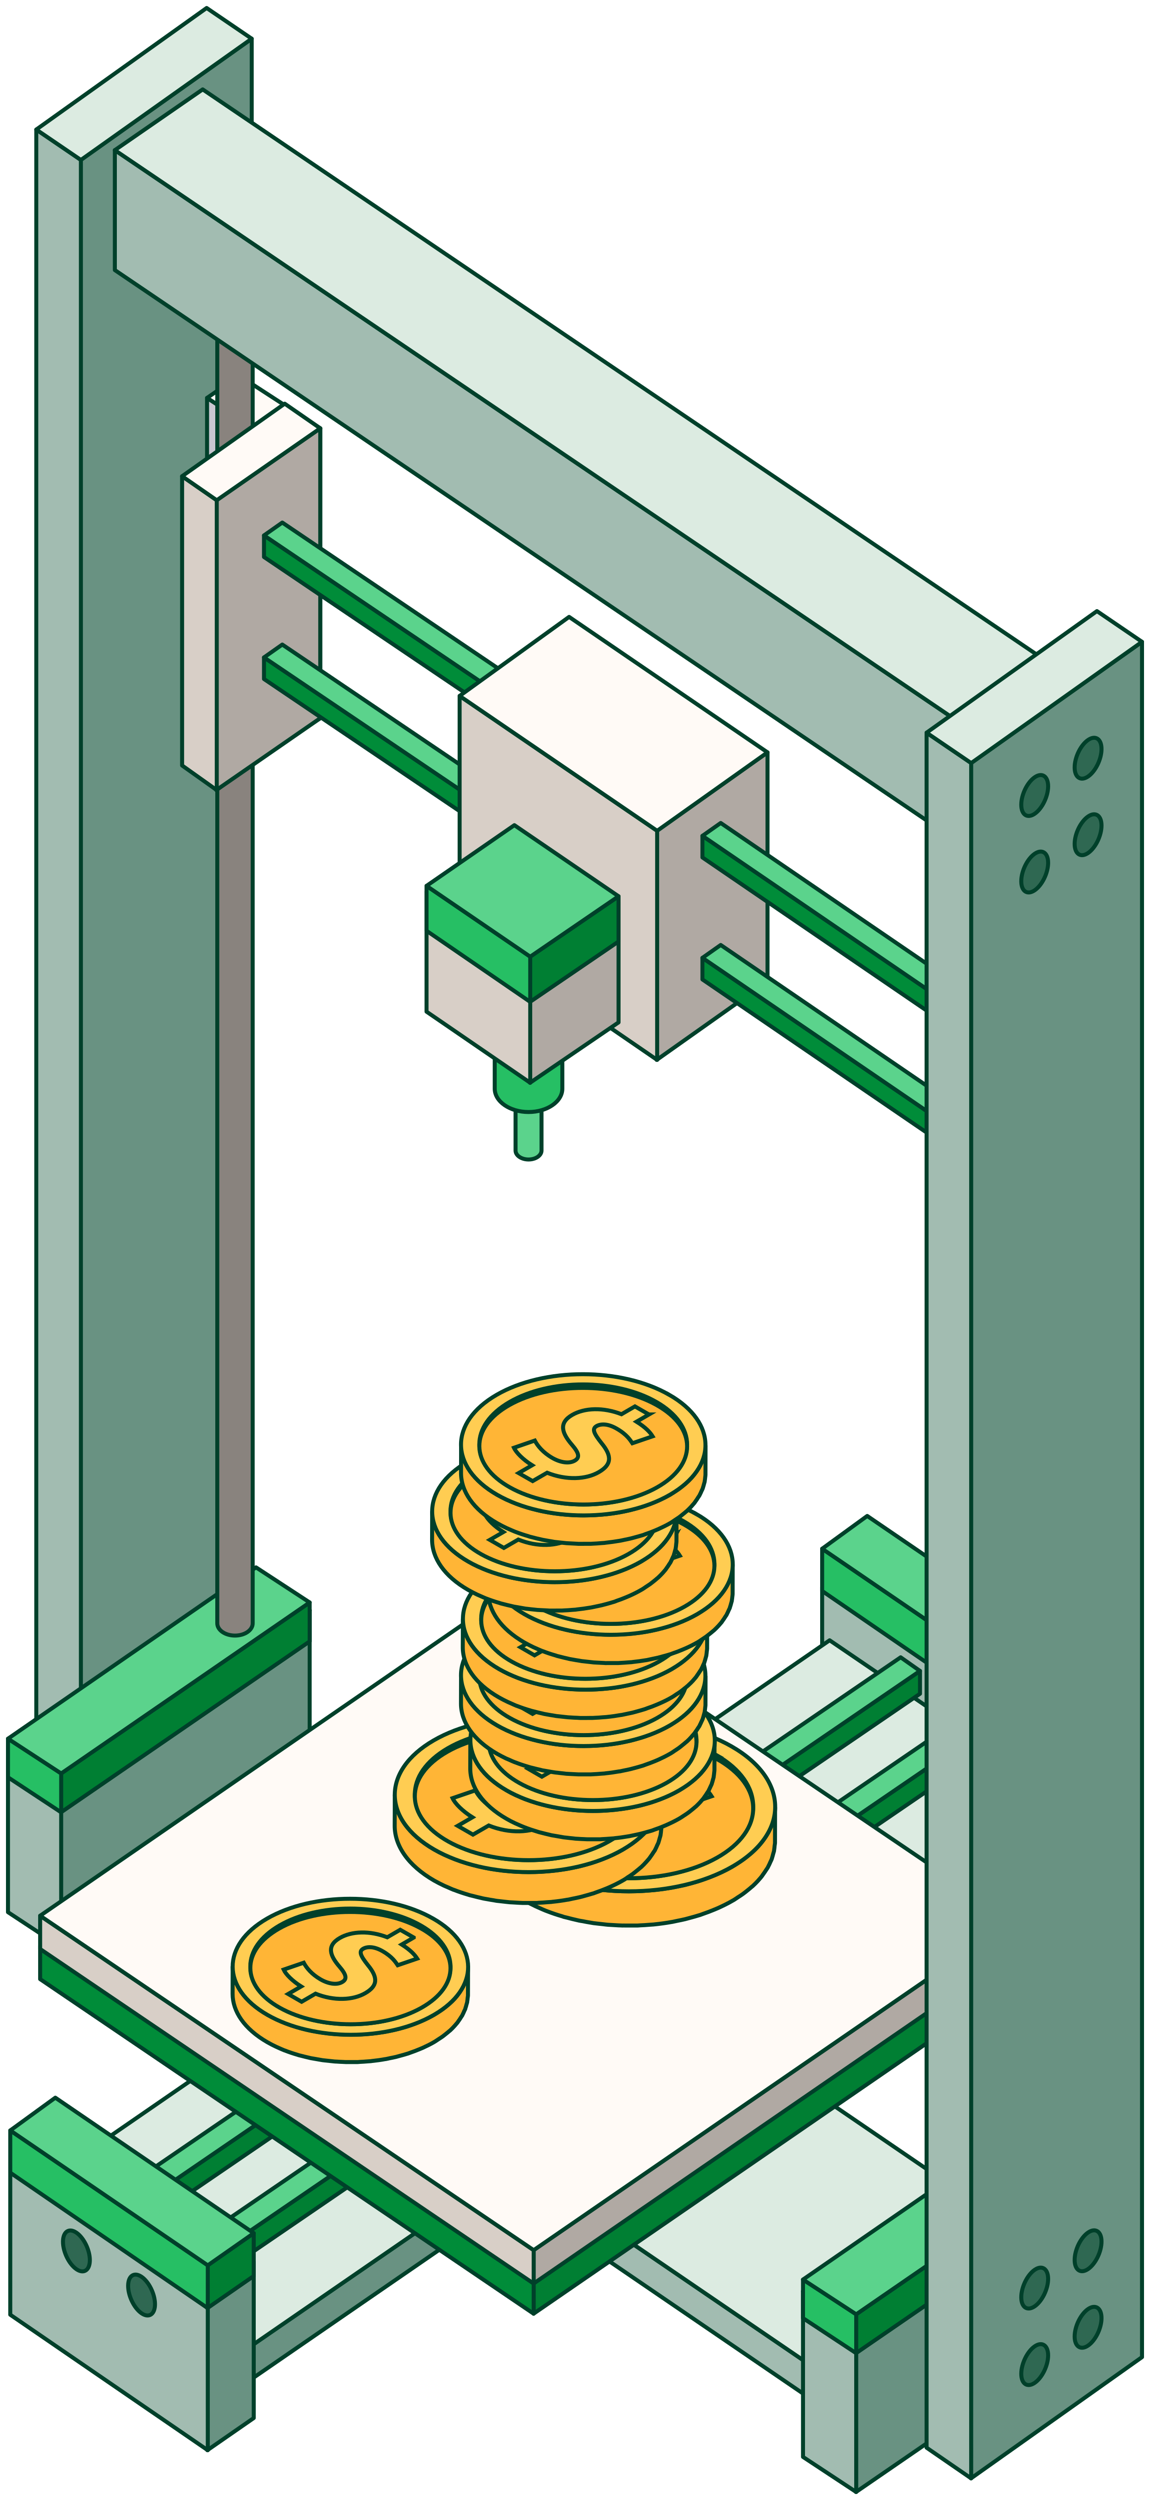 <svg width="144" height="313" viewBox="0 0 144 313" fill="none" xmlns="http://www.w3.org/2000/svg">
<path d="M10.099 20.026V234.782L31.52 219.601V4.845L10.099 20.026Z" fill="#699282" stroke="#00402A" stroke-width="0.5" stroke-linejoin="round"/>
<path d="M10.129 20.026V234.782L4.543 230.937V16.22L10.129 20.026Z" fill="#A2BCB1" stroke="#00402A" stroke-width="0.5" stroke-linejoin="round"/>
<path d="M4.543 16.22L10.129 20.026L31.52 4.845L25.875 1L4.543 16.22Z" fill="#DCEBE1" stroke="#00402A" stroke-width="0.5" stroke-linejoin="round"/>
<path d="M127.625 215.599V235.091L133.435 231.064V211.571L127.625 215.599Z" fill="url(#paint0_linear_2608_5461)" stroke="#00402A" stroke-width="0.5" stroke-linejoin="round"/>
<path d="M127.681 215.599V235.091L102.948 218.129V198.712L127.681 215.599Z" fill="#A2BCB1" stroke="#00402A" stroke-width="0.5" stroke-linejoin="round"/>
<path d="M102.948 198.712L127.681 215.599L133.435 211.571L108.591 194.607L102.948 198.712Z" fill="url(#paint1_linear_2608_5461)" stroke="#00402A" stroke-width="0.5" stroke-linejoin="round"/>
<path d="M7.631 223.011V243.797L38.776 222.387V201.602L7.631 223.011Z" fill="#699282" stroke="#00402A" stroke-width="0.5" stroke-linejoin="round"/>
<path d="M7.661 223.011V243.797L1 239.403V218.657L7.661 223.011Z" fill="#A2BCB1" stroke="#00402A" stroke-width="0.5" stroke-linejoin="round"/>
<path d="M1 218.658L7.661 223.011L38.776 201.602L32.056 197.208L1 218.658Z" fill="url(#paint2_linear_2608_5461)" stroke="#00402A" stroke-width="0.5" stroke-linejoin="round"/>
<path d="M7.631 222.037V226.908L38.776 205.5V200.627L7.631 222.037Z" fill="#007F33" stroke="#00402A" stroke-width="0.5" stroke-linejoin="round"/>
<path d="M7.661 222.037V226.908L1 222.516V217.684L7.661 222.037Z" fill="#26BF64" stroke="#00402A" stroke-width="0.5" stroke-linejoin="round"/>
<path d="M1 217.684L7.661 222.037L38.776 200.627L32.056 196.233L1 217.684Z" fill="#5BD38C" stroke="#00402A" stroke-width="0.5" stroke-linejoin="round"/>
<path d="M100.837 295.686V299.874L126.174 282.667V278.479L100.837 295.686Z" fill="url(#paint3_linear_2608_5461)" stroke="#00402A" stroke-width="0.5" stroke-linejoin="round"/>
<path d="M100.855 295.686V299.874L17.122 242.732V238.569L100.855 295.686Z" fill="#A2BCB1" stroke="#00402A" stroke-width="0.5" stroke-linejoin="round"/>
<path d="M17.122 238.569L100.855 295.686L126.174 278.479L42.408 221.337L17.122 238.569Z" fill="#DCEBE1" stroke="#00402A" stroke-width="0.5" stroke-linejoin="round"/>
<path d="M35.906 56.328V92.62L40.1 89.918V53.624L35.906 56.328Z" fill="url(#paint4_linear_2608_5461)" stroke="#00402A" stroke-width="0.5" stroke-linejoin="round"/>
<path d="M35.964 56.328V92.62L25.927 86.033V49.818L35.964 56.328Z" fill="url(#paint5_linear_2608_5461)" stroke="#00402A" stroke-width="0.5" stroke-linejoin="round"/>
<path d="M25.927 49.818L35.964 56.328L40.1 53.624L29.952 47.037L25.927 49.818Z" fill="#FFFAF6" stroke="#00402A" stroke-width="0.5" stroke-linejoin="round"/>
<path d="M107.181 291.215V312L138.327 290.59V269.805L107.181 291.215Z" fill="#699282" stroke="#00402A" stroke-width="0.5" stroke-linejoin="round"/>
<path d="M107.212 291.215V312L100.551 307.606V286.862L107.212 291.215Z" fill="#A2BCB1" stroke="#00402A" stroke-width="0.5" stroke-linejoin="round"/>
<path d="M100.551 286.862L107.212 291.214L138.327 269.805L131.607 265.411L100.551 286.862Z" fill="url(#paint6_linear_2608_5461)" stroke="#00402A" stroke-width="0.5" stroke-linejoin="round"/>
<path d="M107.181 289.752V294.624L138.327 273.214V268.344L107.181 289.752Z" fill="#007F33" stroke="#00402A" stroke-width="0.5" stroke-linejoin="round"/>
<path d="M107.212 289.754V294.624L100.551 290.23V285.399L107.212 289.754Z" fill="#26BF64" stroke="#00402A" stroke-width="0.5" stroke-linejoin="round"/>
<path d="M100.551 285.399L107.212 289.752L138.327 268.344L131.607 263.949L100.551 285.399Z" fill="#5BD38C" stroke="#00402A" stroke-width="0.5" stroke-linejoin="round"/>
<path d="M31.638 31.286H27.208V203.223V203.238C27.208 204.089 28.2 204.773 29.424 204.773C30.648 204.773 31.64 204.089 31.64 203.245C31.64 203.245 31.64 203.23 31.64 203.223V31.286H31.638Z" fill="#89837E" stroke="#00402A" stroke-width="0.5" stroke-linejoin="round"/>
<path d="M67.807 134.558H64.557V144.032V144.047C64.557 144.666 65.284 145.167 66.181 145.167C67.079 145.167 67.807 144.666 67.807 144.047V144.032V134.558Z" fill="#5BD38C" stroke="#00402A" stroke-width="0.5" stroke-linejoin="round"/>
<path d="M70.414 111.586H61.948V136.263H61.95C61.95 136.276 61.948 136.289 61.948 136.304C61.948 137.916 63.844 139.224 66.181 139.224C68.518 139.224 70.414 137.917 70.414 136.304C70.414 136.291 70.414 136.278 70.413 136.263H70.414V111.586Z" fill="#26BF64" stroke="#00402A" stroke-width="0.5" stroke-linejoin="round"/>
<path d="M27.084 62.631V98.923L40.1 89.918V53.624L27.084 62.631Z" fill="#B0A9A3" stroke="#00402A" stroke-width="0.5" stroke-linejoin="round"/>
<path d="M27.142 62.631V98.923L22.803 95.838V59.623L27.142 62.631Z" fill="#D8CFC7" stroke="#00402A" stroke-width="0.5" stroke-linejoin="round"/>
<path d="M22.803 59.623L27.142 62.631L40.1 53.624L35.651 50.54L22.803 59.623Z" fill="#FFFAF6" stroke="#00402A" stroke-width="0.5" stroke-linejoin="round"/>
<path d="M120.458 90.685V105.742L131.547 98.18V83.123L120.458 90.685Z" fill="url(#paint7_linear_2608_5461)" stroke="#00402A" stroke-width="0.5" stroke-linejoin="round"/>
<path d="M120.488 90.685V105.742L14.381 33.814V18.797L120.488 90.685Z" fill="#A2BCB1" stroke="#00402A" stroke-width="0.5" stroke-linejoin="round"/>
<path d="M14.381 18.797L120.488 90.685L131.547 83.123L25.381 11.194L14.381 18.797Z" fill="#DCEBE1" stroke="#00402A" stroke-width="0.5" stroke-linejoin="round"/>
<path d="M73.936 94.643V97.346L33.057 69.737V67.035L73.936 94.643Z" fill="#008C39" stroke="#00402A" stroke-width="0.5" stroke-linejoin="round"/>
<path d="M73.932 94.643V97.345L76.211 95.732V93.036L73.932 94.643Z" fill="url(#paint8_linear_2608_5461)" stroke="#00402A" stroke-width="0.5" stroke-linejoin="round"/>
<path d="M76.211 93.036L73.932 94.643L33.057 67.034L35.347 65.423L76.211 93.036Z" fill="#5BD38C" stroke="#00402A" stroke-width="0.5" stroke-linejoin="round"/>
<path d="M73.936 109.917V112.619L33.057 85.012V82.31L73.936 109.917Z" fill="#008C39" stroke="#00402A" stroke-width="0.5" stroke-linejoin="round"/>
<path d="M73.932 109.917V112.619L76.211 111.006V108.312L73.932 109.917Z" fill="url(#paint9_linear_2608_5461)" stroke="#00402A" stroke-width="0.5" stroke-linejoin="round"/>
<path d="M76.211 108.312L73.932 109.917L33.057 82.31L35.347 80.697L76.211 108.312Z" fill="#5BD38C" stroke="#00402A" stroke-width="0.5" stroke-linejoin="round"/>
<path d="M30.706 294.215V298.402L131.971 228.679V224.49L30.706 294.215Z" fill="#699282" stroke="#00402A" stroke-width="0.5" stroke-linejoin="round"/>
<path d="M2.671 275.111L30.724 294.215L131.971 224.49L103.883 205.363L2.671 275.111Z" fill="#DCEBE1" stroke="#00402A" stroke-width="0.5" stroke-linejoin="round"/>
<path d="M13.852 278.454V281.312L115.199 212.057V209.2L13.852 278.454Z" fill="#007F33" stroke="#00402A" stroke-width="0.5" stroke-linejoin="round"/>
<path d="M13.859 278.454V281.312L11.448 279.607V276.756L13.859 278.454Z" fill="url(#paint10_linear_2608_5461)" stroke="#00402A" stroke-width="0.5" stroke-linejoin="round"/>
<path d="M11.448 276.756L13.859 278.455L115.199 209.2L112.778 207.494L11.448 276.756Z" fill="#5BD38C" stroke="#00402A" stroke-width="0.5" stroke-linejoin="round"/>
<path d="M23.202 284.85V287.708L124.55 218.453V215.596L23.202 284.85Z" fill="#007F33" stroke="#00402A" stroke-width="0.5" stroke-linejoin="round"/>
<path d="M23.208 284.85V287.708L20.798 286.003V283.152L23.208 284.85Z" fill="url(#paint11_linear_2608_5461)" stroke="#00402A" stroke-width="0.5" stroke-linejoin="round"/>
<path d="M20.798 283.152L23.208 284.851L124.55 215.596L122.129 213.89L20.798 283.152Z" fill="#5BD38C" stroke="#00402A" stroke-width="0.5" stroke-linejoin="round"/>
<path d="M66.809 285.49V289.677L126.785 248.419V244.231L66.809 285.49Z" fill="#007F33" stroke="#00402A" stroke-width="0.5" stroke-linejoin="round"/>
<path d="M66.825 285.49V289.677L5.027 247.786V243.62L66.825 285.49Z" fill="#008C39" stroke="#00402A" stroke-width="0.5" stroke-linejoin="round"/>
<path d="M5.027 243.62L66.825 285.49L126.785 244.231L64.953 202.338L5.027 243.62Z" fill="url(#paint12_linear_2608_5461)" stroke="#00402A" stroke-width="0.5" stroke-linejoin="round"/>
<path d="M66.809 281.718V285.905L126.785 244.646V240.459L66.809 281.718Z" fill="#B0A9A3" stroke="#00402A" stroke-width="0.5" stroke-linejoin="round"/>
<path d="M66.825 281.718V285.905L5.027 244.014V239.849L66.825 281.718Z" fill="#D8CFC7" stroke="#00402A" stroke-width="0.5" stroke-linejoin="round"/>
<path d="M5.027 239.849L66.825 281.719L126.785 240.459L64.953 198.567L5.027 239.849Z" fill="#FFFAF6" stroke="#00402A" stroke-width="0.5" stroke-linejoin="round"/>
<path d="M82.228 104.017V132.7L96.106 122.88V94.197L82.228 104.017Z" fill="#B0A9A3" stroke="#00402A" stroke-width="0.5" stroke-linejoin="round"/>
<path d="M82.286 104.017V132.7L57.553 115.736V87.13L82.286 104.017Z" fill="#D8CFC7" stroke="#00402A" stroke-width="0.5" stroke-linejoin="round"/>
<path d="M57.553 87.13L82.286 104.017L96.106 94.197L71.261 77.235L57.553 87.13Z" fill="#FFFAF6" stroke="#00402A" stroke-width="0.5" stroke-linejoin="round"/>
<path d="M25.961 287.274V306.767L31.772 302.738V283.245L25.961 287.274Z" fill="#699282" stroke="#00402A" stroke-width="0.5" stroke-linejoin="round"/>
<path d="M26.019 287.274V306.767L1.286 289.803V270.386L26.019 287.274Z" fill="#A2BCB1" stroke="#00402A" stroke-width="0.5" stroke-linejoin="round"/>
<path d="M1.286 270.387L26.019 287.274L31.772 283.245L6.928 266.281L1.286 270.387Z" fill="url(#paint13_linear_2608_5461)" stroke="#00402A" stroke-width="0.5" stroke-linejoin="round"/>
<path d="M25.961 283.619V288.985L31.772 284.956V279.591L25.961 283.619Z" fill="#007F33" stroke="#00402A" stroke-width="0.5" stroke-linejoin="round"/>
<path d="M26.019 283.619V288.985L1.286 272.021V266.732L26.019 283.619Z" fill="#26BF64" stroke="#00402A" stroke-width="0.5" stroke-linejoin="round"/>
<path d="M1.286 266.732L26.019 283.619L31.772 279.591L6.928 262.629L1.286 266.732Z" fill="#5BD38C" stroke="#00402A" stroke-width="0.5" stroke-linejoin="round"/>
<path d="M127.625 210.789V216.152L133.435 212.126V206.76L127.625 210.789Z" fill="url(#paint14_linear_2608_5461)" stroke="#00402A" stroke-width="0.5" stroke-linejoin="round"/>
<path d="M127.681 210.788V216.152L102.948 199.19V193.901L127.681 210.788Z" fill="#26BF64" stroke="#00402A" stroke-width="0.5" stroke-linejoin="round"/>
<path d="M102.948 193.901L127.681 210.788L133.435 206.76L108.591 189.796L102.948 193.901Z" fill="#5BD38C" stroke="#00402A" stroke-width="0.5" stroke-linejoin="round"/>
<path d="M132.298 134.929V137.632L87.956 107.352V104.649L132.298 134.929Z" fill="#008C39" stroke="#00402A" stroke-width="0.5" stroke-linejoin="round"/>
<path d="M132.293 134.929V137.631L134.573 136.018V133.322L132.293 134.929Z" fill="url(#paint15_linear_2608_5461)" stroke="#00402A" stroke-width="0.5" stroke-linejoin="round"/>
<path d="M134.573 133.322L132.294 134.929L87.956 104.649L90.246 103.036L134.573 133.322Z" fill="#5BD38C" stroke="#00402A" stroke-width="0.5" stroke-linejoin="round"/>
<path d="M132.298 150.203V152.905L87.956 122.625V119.923L132.298 150.203Z" fill="#008C39" stroke="#00402A" stroke-width="0.5" stroke-linejoin="round"/>
<path d="M132.293 150.203V152.905L134.573 151.292V148.598L132.293 150.203Z" fill="url(#paint16_linear_2608_5461)" stroke="#00402A" stroke-width="0.5" stroke-linejoin="round"/>
<path d="M134.573 148.598L132.294 150.203L87.956 119.923L90.246 118.31L134.573 148.598Z" fill="#5BD38C" stroke="#00402A" stroke-width="0.5" stroke-linejoin="round"/>
<path d="M66.363 120.506V135.564L77.453 128.003V112.944L66.363 120.506Z" fill="#B0A9A3" stroke="#00402A" stroke-width="0.5" stroke-linejoin="round"/>
<path d="M66.394 120.506V135.564L53.409 126.659V111.641L66.394 120.506Z" fill="#D8CFC7" stroke="#00402A" stroke-width="0.5" stroke-linejoin="round"/>
<path d="M53.409 111.641L66.394 120.506L77.453 112.944L64.409 104.04L53.409 111.641Z" fill="url(#paint17_linear_2608_5461)" stroke="#00402A" stroke-width="0.5" stroke-linejoin="round"/>
<path d="M66.363 119.776V125.439L77.453 117.877V112.214L66.363 119.776Z" fill="#007F33" stroke="#00402A" stroke-width="0.5" stroke-linejoin="round"/>
<path d="M66.394 119.776V125.439L53.409 116.533V110.911L66.394 119.776Z" fill="#26BF64" stroke="#00402A" stroke-width="0.5" stroke-linejoin="round"/>
<path d="M53.409 110.911L66.394 119.776L77.453 112.214L64.409 103.309L53.409 110.911Z" fill="#5BD38C" stroke="#00402A" stroke-width="0.5" stroke-linejoin="round"/>
<path d="M121.579 95.536V310.292L143 295.111V80.356L121.579 95.536Z" fill="#699282" stroke="#00402A" stroke-width="0.5" stroke-linejoin="round"/>
<path d="M121.609 95.536V310.292L116.024 306.447V91.732L121.609 95.536Z" fill="#A2BCB1" stroke="#00402A" stroke-width="0.5" stroke-linejoin="round"/>
<path d="M116.024 91.732L121.609 95.536L143 80.356L137.355 76.51L116.024 91.732Z" fill="#DCEBE1" stroke="#00402A" stroke-width="0.5" stroke-linejoin="round"/>
<path d="M11.25 282.966C11.25 284.228 10.497 284.738 9.568 284.102C8.639 283.467 7.886 281.929 7.886 280.665C7.886 279.401 8.639 278.894 9.568 279.529C10.497 280.164 11.25 281.702 11.25 282.966Z" fill="#2F6852" stroke="#00402A" stroke-width="0.5" stroke-linejoin="round"/>
<path d="M19.409 288.488C19.409 289.75 18.656 290.26 17.726 289.625C16.797 288.989 16.044 287.451 16.044 286.188C16.044 284.924 16.797 284.416 17.726 285.051C18.656 285.686 19.409 287.224 19.409 288.488Z" fill="#2F6852" stroke="#00402A" stroke-width="0.5" stroke-linejoin="round"/>
<path d="M134.564 96.078C134.564 97.341 135.317 97.85 136.247 97.215C137.176 96.58 137.929 95.041 137.929 93.778C137.929 92.514 137.176 92.006 136.247 92.641C135.317 93.276 134.564 94.814 134.564 96.078Z" fill="#2F6852" stroke="#00402A" stroke-width="0.5" stroke-linejoin="round"/>
<path d="M127.88 100.747C127.88 102.009 128.633 102.518 129.562 101.883C130.491 101.248 131.244 99.71 131.244 98.446C131.244 97.182 130.491 96.674 129.562 97.31C128.633 97.945 127.88 99.483 127.88 100.747Z" fill="#2F6852" stroke="#00402A" stroke-width="0.5" stroke-linejoin="round"/>
<path d="M134.564 105.658C134.564 106.921 135.317 107.43 136.247 106.795C137.176 106.16 137.929 104.621 137.929 103.358C137.929 102.094 137.176 101.586 136.247 102.221C135.317 102.856 134.564 104.395 134.564 105.658Z" fill="#2F6852" stroke="#00402A" stroke-width="0.5" stroke-linejoin="round"/>
<path d="M127.88 110.327C127.88 111.589 128.633 112.098 129.562 111.463C130.491 110.828 131.244 109.29 131.244 108.026C131.244 106.762 130.491 106.254 129.562 106.889C128.633 107.525 127.88 109.063 127.88 110.327Z" fill="#2F6852" stroke="#00402A" stroke-width="0.5" stroke-linejoin="round"/>
<path d="M134.564 282.946C134.564 284.208 135.317 284.718 136.247 284.083C137.176 283.448 137.929 281.909 137.929 280.646C137.929 279.382 137.176 278.874 136.247 279.509C135.317 280.144 134.564 281.682 134.564 282.946Z" fill="#2F6852" stroke="#00402A" stroke-width="0.5" stroke-linejoin="round"/>
<path d="M127.88 287.615C127.88 288.877 128.633 289.387 129.562 288.751C130.491 288.116 131.244 286.578 131.244 285.314C131.244 284.05 130.491 283.543 129.562 284.178C128.633 284.813 127.88 286.351 127.88 287.615Z" fill="#2F6852" stroke="#00402A" stroke-width="0.5" stroke-linejoin="round"/>
<path d="M134.564 292.526C134.564 293.789 135.317 294.298 136.247 293.663C137.176 293.028 137.929 291.489 137.929 290.226C137.929 288.962 137.176 288.454 136.247 289.089C135.317 289.724 134.564 291.262 134.564 292.526Z" fill="#2F6852" stroke="#00402A" stroke-width="0.5" stroke-linejoin="round"/>
<path d="M127.88 297.196C127.88 298.459 128.633 298.968 129.562 298.333C130.491 297.698 131.244 296.16 131.244 294.896C131.244 293.632 130.491 293.124 129.562 293.759C128.633 294.394 127.88 295.933 127.88 297.196Z" fill="#2F6852" stroke="#00402A" stroke-width="0.5" stroke-linejoin="round"/>
<path d="M58.583 246.719C58.568 246.87 58.558 247.026 58.529 247.172C58.505 247.299 58.466 247.425 58.436 247.547C58.397 247.693 58.363 247.839 58.309 247.985C58.265 248.107 58.207 248.229 58.158 248.346C58.09 248.507 58.026 248.653 57.943 248.809C57.885 248.916 57.816 249.023 57.753 249.13C57.645 249.3 57.528 249.476 57.406 249.646C57.284 249.817 57.157 249.977 57.015 250.138C56.981 250.172 56.957 250.206 56.923 250.245C56.737 250.45 56.522 250.654 56.303 250.849C56.161 250.976 56.005 251.097 55.849 251.224C55.712 251.331 55.58 251.443 55.433 251.55C55.272 251.667 55.092 251.779 54.921 251.891C54.73 252.013 54.55 252.14 54.345 252.256C53.905 252.515 53.436 252.739 52.958 252.958C52.821 253.021 52.675 253.079 52.533 253.138C52.162 253.294 51.776 253.44 51.381 253.571C51.239 253.62 51.098 253.669 50.946 253.722C50.702 253.795 50.453 253.864 50.204 253.932C50.004 253.985 49.809 254.044 49.608 254.088C49.34 254.151 49.066 254.209 48.798 254.258C48.612 254.297 48.427 254.336 48.241 254.375C47.69 254.472 47.128 254.545 46.562 254.609C46.391 254.628 46.22 254.638 46.049 254.648C45.712 254.677 45.375 254.701 45.038 254.716C44.828 254.725 44.618 254.73 44.408 254.735C44.135 254.735 43.866 254.745 43.593 254.735C43.368 254.735 43.149 254.725 42.924 254.716C42.67 254.706 42.416 254.691 42.167 254.677C41.943 254.657 41.718 254.643 41.498 254.618C41.249 254.599 41 254.57 40.756 254.536C40.532 254.506 40.317 254.477 40.092 254.443C39.833 254.404 39.579 254.36 39.316 254.312C39.111 254.273 38.901 254.229 38.696 254.19C38.393 254.122 38.09 254.044 37.792 253.966C37.621 253.922 37.446 253.878 37.28 253.825C36.738 253.669 36.205 253.489 35.698 253.289C35.449 253.196 35.209 253.084 34.97 252.977C34.838 252.919 34.702 252.865 34.575 252.807C34.203 252.631 33.842 252.441 33.491 252.247C30.581 250.586 29.125 248.39 29.135 246.193C29.135 247.333 29.13 248.477 29.125 249.622C29.125 251.813 30.571 254.01 33.481 255.685C33.828 255.885 34.189 256.07 34.56 256.245C34.687 256.308 34.824 256.362 34.95 256.42C35.17 256.518 35.385 256.615 35.605 256.703C35.629 256.712 35.654 256.722 35.683 256.727C36.196 256.927 36.728 257.107 37.27 257.263C37.314 257.277 37.353 257.292 37.397 257.307C37.519 257.341 37.651 257.365 37.773 257.399C38.075 257.477 38.378 257.555 38.686 257.623C38.769 257.643 38.847 257.667 38.935 257.682C39.057 257.706 39.179 257.721 39.301 257.745C39.56 257.794 39.819 257.837 40.082 257.881C40.185 257.896 40.292 257.92 40.395 257.935C40.512 257.954 40.624 257.959 40.741 257.974C40.986 258.003 41.23 258.027 41.474 258.052C41.596 258.066 41.713 258.081 41.83 258.091C41.943 258.105 42.055 258.105 42.167 258.11C42.406 258.13 42.651 258.139 42.895 258.149C43.026 258.149 43.158 258.169 43.28 258.169C43.383 258.169 43.486 258.169 43.588 258.169C43.857 258.169 44.12 258.169 44.384 258.169C44.521 258.169 44.652 258.169 44.789 258.169C44.867 258.169 44.941 258.154 45.023 258.149C45.356 258.134 45.688 258.115 46.015 258.086C46.151 258.076 46.288 258.071 46.425 258.057C46.469 258.057 46.508 258.047 46.552 258.037C47.113 257.979 47.67 257.906 48.217 257.803C48.246 257.798 48.275 257.798 48.305 257.794C48.476 257.764 48.632 257.725 48.803 257.686C49.066 257.633 49.335 257.584 49.594 257.521C49.794 257.472 49.989 257.414 50.18 257.36C50.434 257.292 50.688 257.224 50.932 257.146C50.985 257.126 51.039 257.117 51.098 257.097C51.185 257.068 51.269 257.034 51.361 257C51.752 256.868 52.142 256.717 52.519 256.561C52.655 256.503 52.797 256.445 52.938 256.386C53.417 256.167 53.886 255.938 54.33 255.68C54.389 255.646 54.447 255.612 54.506 255.573C54.642 255.49 54.755 255.407 54.887 255.32C55.067 255.203 55.253 255.091 55.419 254.969C55.565 254.862 55.697 254.75 55.834 254.643C55.985 254.521 56.141 254.399 56.283 254.273C56.312 254.248 56.342 254.224 56.376 254.2C56.561 254.024 56.737 253.849 56.898 253.669C56.937 253.63 56.967 253.591 57.001 253.552C57.098 253.44 57.196 253.333 57.284 253.221C57.323 253.172 57.347 253.118 57.386 253.07C57.514 252.899 57.626 252.729 57.728 252.558C57.772 252.485 57.836 252.412 57.875 252.339C57.894 252.3 57.909 252.266 57.928 252.227C58.011 252.076 58.07 251.925 58.138 251.769C58.178 251.682 58.231 251.594 58.265 251.502C58.275 251.472 58.28 251.438 58.285 251.404C58.339 251.258 58.378 251.117 58.412 250.966C58.436 250.869 58.48 250.771 58.5 250.669C58.5 250.644 58.5 250.62 58.505 250.591C58.534 250.44 58.544 250.284 58.558 250.133C58.573 250.031 58.593 249.929 58.597 249.826V249.695L58.607 246.276C58.607 246.417 58.583 246.563 58.573 246.71L58.583 246.719Z" fill="#FFB536" stroke="#00402A" stroke-width="0.5"/>
<path d="M54.261 240.218C60.042 243.544 60.077 248.935 54.334 252.261C48.597 255.588 39.266 255.583 33.485 252.261C27.709 248.935 27.68 243.544 33.417 240.218C39.159 236.892 48.485 236.892 54.256 240.218H54.261Z" fill="#FFCD52" stroke="#00402A" stroke-width="0.5"/>
<path d="M52.709 241.075C57.621 243.905 57.645 248.487 52.767 251.312C47.89 254.141 39.955 254.141 35.043 251.312C30.136 248.487 30.112 243.905 34.985 241.075C39.862 238.246 47.797 238.246 52.704 241.075H52.709Z" fill="#C66D00" stroke="#00402A" stroke-width="0.5"/>
<path d="M52.709 241.435C57.621 244.177 57.645 248.628 52.767 251.375C47.89 254.122 39.955 254.122 35.043 251.375C30.136 248.628 30.112 244.182 34.985 241.435C39.862 238.689 47.797 238.689 52.704 241.435H52.709Z" fill="#FFB536" stroke="#00402A" stroke-width="0.5"/>
<path d="M51.806 242.58L50.302 243.452C51.4 244.148 51.937 244.737 52.24 245.215L49.799 246.047C49.545 245.682 49.144 244.995 47.904 244.284C46.786 243.642 45.941 243.71 45.468 243.987C44.901 244.319 45.15 244.874 46.063 246.028C47.387 247.625 47.279 248.648 45.741 249.539C44.218 250.425 41.835 250.547 39.511 249.607L37.768 250.62L36.083 249.646L37.709 248.706C36.611 248.01 35.795 247.192 35.517 246.593L38.031 245.731C38.373 246.374 39.023 247.172 40.136 247.815C41.122 248.385 42.167 248.55 42.851 248.151C43.505 247.776 43.358 247.216 42.519 246.237C41.288 244.82 40.888 243.598 42.543 242.638C44.042 241.767 46.293 241.694 48.495 242.546L50.116 241.606L51.806 242.575V242.58Z" fill="#FFCD52" stroke="#00402A" stroke-width="0.5"/>
<path d="M97.019 226.777C96.999 226.967 96.99 227.157 96.955 227.347C96.926 227.512 96.877 227.663 96.838 227.819C96.789 227.994 96.746 228.184 96.682 228.36C96.628 228.515 96.555 228.662 96.492 228.812C96.409 228.998 96.321 229.192 96.223 229.382C96.15 229.519 96.062 229.645 95.979 229.782C95.847 229.996 95.706 230.215 95.544 230.424C95.393 230.634 95.232 230.838 95.056 231.033C95.017 231.082 94.978 231.126 94.939 231.174C94.7 231.428 94.441 231.681 94.162 231.929C93.982 232.085 93.787 232.241 93.596 232.392C93.425 232.533 93.259 232.669 93.079 232.801C92.874 232.952 92.649 233.088 92.434 233.229C92.2 233.38 91.975 233.541 91.721 233.687C91.174 234.009 90.588 234.296 89.988 234.564C89.812 234.642 89.636 234.715 89.46 234.788C88.997 234.983 88.518 235.163 88.025 235.333C87.849 235.392 87.673 235.46 87.488 235.518C87.185 235.616 86.873 235.694 86.56 235.786C86.316 235.85 86.072 235.923 85.818 235.986C85.481 236.064 85.144 236.132 84.807 236.195C84.573 236.244 84.348 236.298 84.114 236.337C83.425 236.453 82.722 236.556 82.019 236.624C81.809 236.648 81.594 236.663 81.385 236.677C80.965 236.712 80.545 236.746 80.125 236.765C79.861 236.775 79.597 236.78 79.339 236.785C78.997 236.794 78.655 236.799 78.313 236.789C78.04 236.785 77.762 236.78 77.488 236.765C77.171 236.76 76.858 236.736 76.541 236.716C76.263 236.697 75.984 236.673 75.706 236.648C75.394 236.624 75.081 236.585 74.778 236.541C74.505 236.507 74.227 236.473 73.953 236.429C73.626 236.375 73.304 236.317 72.986 236.263C72.728 236.215 72.474 236.161 72.215 236.103C71.834 236.02 71.458 235.927 71.087 235.825C70.867 235.767 70.652 235.718 70.438 235.66C69.769 235.46 69.109 235.241 68.465 234.988C68.152 234.871 67.855 234.739 67.557 234.603C67.396 234.53 67.225 234.462 67.064 234.389C66.595 234.169 66.146 233.936 65.711 233.687C62.088 231.598 60.277 228.861 60.286 226.124C60.286 227.546 60.277 228.973 60.272 230.4C60.262 233.132 62.078 235.869 65.701 237.958C66.136 238.207 66.585 238.44 67.049 238.659C67.21 238.737 67.381 238.801 67.542 238.879C67.811 238.995 68.079 239.122 68.353 239.229C68.382 239.244 68.416 239.254 68.45 239.263C69.09 239.512 69.749 239.736 70.433 239.931C70.486 239.95 70.535 239.969 70.584 239.989C70.74 240.033 70.901 240.057 71.053 240.101C71.434 240.203 71.81 240.301 72.195 240.383C72.298 240.408 72.4 240.437 72.503 240.456C72.654 240.491 72.811 240.505 72.967 240.534C73.289 240.603 73.611 240.656 73.933 240.71C74.07 240.729 74.197 240.758 74.329 240.778C74.471 240.802 74.617 240.802 74.759 240.827C75.061 240.866 75.364 240.9 75.672 240.929C75.818 240.943 75.97 240.968 76.121 240.978C76.258 240.987 76.394 240.992 76.541 241.002C76.844 241.021 77.146 241.036 77.449 241.055C77.61 241.055 77.771 241.07 77.933 241.075C78.055 241.075 78.181 241.065 78.308 241.075C78.645 241.075 78.982 241.075 79.309 241.075C79.48 241.075 79.646 241.075 79.817 241.075C79.915 241.075 80.008 241.06 80.11 241.055C80.525 241.041 80.935 241.012 81.341 240.978C81.511 240.963 81.682 240.958 81.853 240.943C81.907 240.939 81.956 240.929 82.01 240.924C82.713 240.851 83.401 240.758 84.094 240.632C84.129 240.627 84.163 240.622 84.197 240.617C84.407 240.578 84.607 240.53 84.812 240.486C85.144 240.422 85.471 240.354 85.799 240.276C86.043 240.213 86.292 240.145 86.536 240.077C86.848 239.994 87.161 239.906 87.468 239.809C87.532 239.789 87.605 239.77 87.673 239.75C87.786 239.711 87.888 239.668 88.001 239.629C88.494 239.463 88.977 239.278 89.446 239.083C89.617 239.015 89.793 238.937 89.963 238.864C90.564 238.586 91.15 238.304 91.697 237.983C91.775 237.944 91.848 237.9 91.921 237.856C92.092 237.749 92.234 237.647 92.395 237.539C92.62 237.398 92.849 237.252 93.054 237.101C93.24 236.97 93.406 236.828 93.572 236.697C93.762 236.541 93.962 236.39 94.133 236.229C94.172 236.2 94.216 236.166 94.25 236.137C94.485 235.923 94.7 235.699 94.91 235.475C94.954 235.426 94.993 235.372 95.037 235.328C95.159 235.192 95.281 235.056 95.388 234.914C95.437 234.856 95.471 234.788 95.515 234.729C95.671 234.52 95.813 234.306 95.95 234.091C96.003 234.004 96.081 233.911 96.13 233.824C96.159 233.775 96.174 233.731 96.199 233.682C96.301 233.497 96.384 233.307 96.467 233.117C96.516 233.005 96.579 232.898 96.623 232.781C96.638 232.743 96.643 232.704 96.658 232.669C96.721 232.484 96.765 232.299 96.814 232.114C96.843 231.993 96.892 231.871 96.921 231.749C96.926 231.72 96.926 231.686 96.931 231.652C96.965 231.462 96.98 231.272 96.995 231.082C97.009 230.95 97.043 230.824 97.043 230.697C97.043 230.644 97.043 230.59 97.043 230.536L97.053 226.265C97.053 226.451 97.029 226.631 97.009 226.811L97.019 226.777Z" fill="#FFB536" stroke="#00402A" stroke-width="0.5"/>
<path d="M91.633 218.664C98.84 222.813 98.884 229.538 91.726 233.683C84.563 237.832 72.933 237.827 65.721 233.683C58.519 229.533 58.48 222.813 65.638 218.664C72.796 214.514 84.431 214.514 91.633 218.664Z" fill="#FFCD52" stroke="#00402A" stroke-width="0.5"/>
<path d="M89.7 219.735C95.823 223.266 95.852 228.983 89.773 232.514C83.689 236.035 73.792 236.04 67.669 232.514C61.541 228.983 61.507 223.266 67.596 219.735C73.68 216.214 83.577 216.209 89.705 219.735H89.7Z" fill="#C66D00" stroke="#00402A" stroke-width="0.5"/>
<path d="M89.7 220.188C95.823 223.606 95.852 229.158 89.773 232.587C83.689 236.01 73.792 236.01 67.669 232.587C61.541 229.163 61.507 223.611 67.596 220.188C73.68 216.759 83.577 216.759 89.705 220.188H89.7Z" fill="#FFB536" stroke="#00402A" stroke-width="0.5"/>
<path d="M88.572 221.61L86.702 222.696C88.069 223.558 88.738 224.298 89.109 224.892L86.067 225.929C85.755 225.472 85.257 224.624 83.704 223.733C82.312 222.93 81.258 223.017 80.667 223.353C79.959 223.767 80.266 224.464 81.409 225.9C83.064 227.897 82.928 229.173 81.014 230.278C79.114 231.374 76.141 231.535 73.245 230.366L71.068 231.627L68.963 230.42L70.989 229.246C69.617 228.379 68.602 227.356 68.255 226.611L71.39 225.535C71.815 226.339 72.625 227.332 74.012 228.131C75.237 228.842 76.546 229.046 77.4 228.554C78.211 228.082 78.035 227.386 76.99 226.168C75.457 224.405 74.954 222.881 77.02 221.678C78.894 220.592 81.702 220.504 84.446 221.571L86.472 220.392L88.572 221.605V221.61Z" fill="#FFCD52" stroke="#00402A" stroke-width="0.5"/>
<path d="M82.82 225.277C82.8 225.447 82.791 225.623 82.761 225.793C82.727 225.939 82.688 226.081 82.649 226.222C82.61 226.387 82.566 226.553 82.507 226.714C82.464 226.85 82.395 226.986 82.337 227.128C82.263 227.303 82.185 227.478 82.093 227.644C82.024 227.766 81.946 227.887 81.873 228.009C81.751 228.209 81.619 228.403 81.472 228.593C81.336 228.783 81.194 228.968 81.033 229.144C80.999 229.188 80.96 229.231 80.925 229.27C80.711 229.504 80.471 229.733 80.222 229.957C80.066 230.103 79.881 230.244 79.71 230.381C79.558 230.502 79.407 230.629 79.236 230.751C79.055 230.887 78.85 231.014 78.65 231.14C78.435 231.282 78.235 231.418 78.006 231.554C77.503 231.847 76.975 232.105 76.433 232.348C76.272 232.416 76.111 232.489 75.95 232.558C75.525 232.738 75.091 232.898 74.646 233.054C74.48 233.108 74.324 233.171 74.153 233.22C73.88 233.308 73.597 233.381 73.313 233.463C73.089 233.522 72.869 233.585 72.64 233.644C72.337 233.721 72.029 233.78 71.717 233.838C71.507 233.882 71.302 233.926 71.087 233.965C70.457 234.072 69.822 234.16 69.178 234.228C68.992 234.252 68.797 234.257 68.602 234.277C68.221 234.311 67.84 234.335 67.454 234.355C67.22 234.364 66.976 234.369 66.741 234.374C66.429 234.379 66.121 234.384 65.814 234.374C65.56 234.374 65.311 234.364 65.057 234.355C64.774 234.34 64.486 234.33 64.202 234.311C63.948 234.291 63.694 234.272 63.446 234.243C63.162 234.218 62.884 234.189 62.606 234.15C62.357 234.116 62.103 234.082 61.854 234.043C61.561 233.999 61.268 233.945 60.975 233.892C60.74 233.848 60.506 233.799 60.272 233.746C59.93 233.673 59.588 233.585 59.246 233.497C59.051 233.449 58.856 233.4 58.665 233.342C58.05 233.161 57.45 232.962 56.873 232.738C56.59 232.626 56.322 232.504 56.043 232.387C55.892 232.324 55.741 232.256 55.594 232.192C55.174 231.997 54.764 231.783 54.369 231.559C51.073 229.66 49.427 227.171 49.432 224.683C49.432 225.978 49.432 227.274 49.422 228.569C49.413 231.053 51.063 233.541 54.354 235.441C54.749 235.665 55.16 235.874 55.58 236.074C55.726 236.147 55.882 236.2 56.029 236.268C56.273 236.376 56.512 236.488 56.766 236.59C56.795 236.604 56.825 236.609 56.854 236.614C57.435 236.843 58.035 237.043 58.651 237.223C58.704 237.238 58.748 237.257 58.797 237.272C58.939 237.311 59.085 237.335 59.222 237.374C59.564 237.466 59.906 237.549 60.257 237.627C60.35 237.647 60.443 237.681 60.54 237.695C60.677 237.729 60.819 237.739 60.955 237.768C61.248 237.822 61.541 237.876 61.839 237.919C61.956 237.939 62.078 237.968 62.196 237.983C62.327 238.002 62.459 238.007 62.586 238.026C62.86 238.061 63.133 238.09 63.411 238.119C63.548 238.134 63.68 238.153 63.822 238.163C63.948 238.173 64.075 238.173 64.197 238.182C64.476 238.202 64.744 238.216 65.023 238.231C65.169 238.231 65.316 238.246 65.462 238.25C65.579 238.255 65.692 238.25 65.804 238.25C66.107 238.25 66.409 238.25 66.712 238.246C66.868 238.246 67.015 238.246 67.166 238.246C67.254 238.246 67.347 238.236 67.435 238.226C67.811 238.212 68.187 238.187 68.558 238.153C68.709 238.138 68.87 238.138 69.022 238.124C69.07 238.124 69.119 238.109 69.163 238.104C69.798 238.041 70.433 237.953 71.058 237.841C71.087 237.841 71.121 237.837 71.155 237.832C71.341 237.793 71.531 237.749 71.712 237.71C72.015 237.647 72.317 237.593 72.61 237.52C72.835 237.466 73.059 237.403 73.279 237.34C73.562 237.262 73.846 237.184 74.129 237.096C74.187 237.082 74.251 237.062 74.309 237.048C74.412 237.014 74.505 236.97 74.607 236.936C75.056 236.785 75.491 236.619 75.926 236.439C76.082 236.371 76.238 236.303 76.394 236.239C76.941 235.991 77.474 235.733 77.976 235.441C78.04 235.402 78.108 235.363 78.177 235.324C78.333 235.231 78.465 235.134 78.606 235.031C78.811 234.905 79.016 234.773 79.207 234.632C79.373 234.515 79.519 234.389 79.676 234.262C79.851 234.121 80.027 233.984 80.188 233.838C80.218 233.814 80.257 233.785 80.291 233.756C80.501 233.561 80.706 233.356 80.886 233.152C80.93 233.108 80.965 233.064 81.004 233.02C81.111 232.894 81.228 232.772 81.326 232.645C81.37 232.587 81.394 232.533 81.443 232.475C81.585 232.285 81.716 232.09 81.834 231.895C81.887 231.817 81.956 231.735 82.005 231.652C82.029 231.608 82.044 231.569 82.063 231.525C82.151 231.355 82.229 231.184 82.298 231.009C82.346 230.907 82.405 230.809 82.444 230.702C82.459 230.663 82.459 230.629 82.473 230.6C82.527 230.434 82.571 230.269 82.615 230.103C82.649 229.991 82.688 229.879 82.713 229.762C82.718 229.738 82.718 229.704 82.722 229.675C82.752 229.504 82.766 229.329 82.781 229.158C82.796 229.041 82.815 228.925 82.82 228.813C82.82 228.759 82.82 228.715 82.82 228.666L82.83 224.785C82.83 224.946 82.805 225.116 82.791 225.277H82.82Z" fill="#FFB536" stroke="#00402A" stroke-width="0.5"/>
<path d="M77.923 217.904C84.47 221.673 84.51 227.79 78.006 231.559C71.497 235.333 60.916 235.329 54.369 231.559C47.821 227.79 47.782 221.678 54.291 217.904C60.799 214.13 71.375 214.13 77.923 217.904Z" fill="#FFCD52" stroke="#00402A" stroke-width="0.5"/>
<path d="M76.165 218.878C81.726 222.082 81.756 227.283 76.224 230.488C70.696 233.697 61.702 233.697 56.136 230.488C50.57 227.283 50.541 222.087 56.073 218.878C61.605 215.673 70.603 215.673 76.17 218.878H76.165Z" fill="#C66D00" stroke="#00402A" stroke-width="0.5"/>
<path d="M76.165 219.287C81.726 222.399 81.756 227.449 76.224 230.556C70.696 233.668 61.702 233.668 56.136 230.556C50.57 227.444 50.541 222.399 56.073 219.287C61.605 216.175 70.603 216.175 76.17 219.287H76.165Z" fill="#FFB536" stroke="#00402A" stroke-width="0.5"/>
<path d="M75.135 220.578L73.435 221.571C74.676 222.355 75.286 223.027 75.628 223.573L72.859 224.517C72.571 224.099 72.122 223.324 70.711 222.516C69.446 221.79 68.489 221.868 67.952 222.175C67.308 222.55 67.586 223.178 68.621 224.488C70.13 226.305 69.998 227.459 68.26 228.467C66.531 229.465 63.826 229.611 61.199 228.55L59.222 229.694L57.313 228.594L59.154 227.527C57.908 226.738 56.981 225.808 56.668 225.131L59.525 224.152C59.905 224.878 60.648 225.788 61.907 226.514C63.021 227.157 64.207 227.347 64.983 226.899C65.721 226.47 65.56 225.837 64.608 224.727C63.221 223.12 62.757 221.732 64.637 220.646C66.341 219.657 68.89 219.579 71.385 220.544L73.225 219.477L75.135 220.573V220.578Z" fill="#FFCD52" stroke="#00402A" stroke-width="0.5"/>
<path d="M89.465 218.396C89.451 218.547 89.441 218.712 89.412 218.873C89.387 219 89.348 219.131 89.314 219.263C89.275 219.414 89.241 219.565 89.182 219.716C89.138 219.837 89.08 219.964 89.026 220.091C88.953 220.251 88.884 220.407 88.801 220.563C88.743 220.675 88.669 220.787 88.596 220.899C88.489 221.079 88.367 221.259 88.24 221.43C88.108 221.6 87.976 221.771 87.835 221.936C87.8 221.975 87.771 222.014 87.737 222.053C87.537 222.262 87.317 222.477 87.092 222.681C86.946 222.813 86.785 222.935 86.624 223.066C86.482 223.178 86.345 223.3 86.194 223.407C86.028 223.529 85.842 223.646 85.657 223.762C85.462 223.889 85.276 224.021 85.061 224.142C84.602 224.41 84.119 224.644 83.621 224.873C83.479 224.936 83.328 224.999 83.181 225.058C82.796 225.223 82.395 225.37 81.985 225.511C81.839 225.564 81.687 225.618 81.536 225.667C81.287 225.744 81.023 225.818 80.764 225.886C80.559 225.944 80.354 226.003 80.144 226.051C79.866 226.119 79.588 226.173 79.305 226.231C79.114 226.27 78.919 226.314 78.728 226.348C78.157 226.446 77.571 226.524 76.985 226.587C76.809 226.606 76.634 226.616 76.458 226.631C76.106 226.665 75.755 226.689 75.403 226.704C75.183 226.714 74.969 226.714 74.749 226.723C74.466 226.723 74.183 226.733 73.899 226.723C73.67 226.723 73.436 226.714 73.206 226.704C72.942 226.694 72.683 226.684 72.42 226.665C72.19 226.65 71.956 226.626 71.722 226.606C71.463 226.582 71.209 226.553 70.95 226.519C70.721 226.49 70.491 226.46 70.267 226.421C69.993 226.378 69.725 226.334 69.461 226.285C69.246 226.241 69.036 226.197 68.821 226.154C68.504 226.085 68.187 226.007 67.879 225.925C67.698 225.876 67.522 225.832 67.342 225.783C66.78 225.618 66.229 225.433 65.696 225.233C65.438 225.131 65.189 225.024 64.94 224.907C64.803 224.848 64.661 224.79 64.529 224.732C64.144 224.551 63.768 224.357 63.411 224.142C60.394 222.409 58.885 220.125 58.895 217.85C58.895 219.039 58.885 220.217 58.885 221.405C58.875 223.68 60.384 225.959 63.401 227.697C63.763 227.907 64.134 228.102 64.525 228.282C64.656 228.345 64.798 228.399 64.935 228.462C65.159 228.559 65.379 228.662 65.613 228.749C65.638 228.764 65.667 228.769 65.687 228.778C66.219 228.983 66.771 229.168 67.332 229.334C67.381 229.348 67.42 229.368 67.464 229.377C67.596 229.416 67.728 229.441 67.855 229.475C68.172 229.558 68.484 229.636 68.807 229.709C68.895 229.728 68.973 229.752 69.061 229.772C69.188 229.796 69.319 229.816 69.441 229.835C69.71 229.884 69.978 229.933 70.252 229.976C70.359 229.996 70.467 230.015 70.579 230.035C70.696 230.054 70.818 230.059 70.936 230.074C71.189 230.108 71.439 230.132 71.692 230.157C71.814 230.171 71.941 230.186 72.063 230.2C72.181 230.205 72.298 230.21 72.41 230.22C72.659 230.235 72.913 230.254 73.167 230.259C73.304 230.264 73.436 230.278 73.567 230.278C73.675 230.283 73.777 230.278 73.885 230.278C74.163 230.278 74.441 230.278 74.715 230.278C74.856 230.278 74.993 230.278 75.135 230.278C75.213 230.274 75.296 230.264 75.379 230.259C75.725 230.244 76.062 230.22 76.409 230.191C76.551 230.176 76.697 230.176 76.839 230.162C76.878 230.162 76.922 230.147 76.966 230.142C77.547 230.084 78.128 230.001 78.694 229.903C78.723 229.899 78.758 229.894 78.787 229.889C78.963 229.86 79.129 229.811 79.3 229.782C79.573 229.723 79.851 229.67 80.12 229.606C80.33 229.558 80.53 229.494 80.73 229.446C80.994 229.373 81.253 229.3 81.507 229.226C81.565 229.212 81.624 229.192 81.677 229.173C81.775 229.144 81.858 229.1 81.946 229.071C82.356 228.929 82.761 228.783 83.152 228.613C83.294 228.554 83.44 228.496 83.582 228.428C84.085 228.204 84.568 227.965 85.027 227.702C85.086 227.668 85.149 227.629 85.213 227.59C85.354 227.507 85.471 227.42 85.608 227.332C85.794 227.21 85.989 227.089 86.16 226.962C86.311 226.855 86.448 226.738 86.589 226.626C86.746 226.499 86.912 226.368 87.058 226.236C87.088 226.212 87.122 226.188 87.151 226.163C87.341 225.983 87.522 225.798 87.698 225.608C87.732 225.569 87.766 225.525 87.8 225.486C87.903 225.37 88.005 225.258 88.098 225.141C88.137 225.087 88.167 225.033 88.201 224.985C88.333 224.809 88.45 224.634 88.557 224.454C88.606 224.376 88.669 224.303 88.709 224.225C88.733 224.191 88.748 224.147 88.767 224.108C88.85 223.952 88.914 223.797 88.987 223.641C89.026 223.548 89.085 223.456 89.119 223.363C89.133 223.324 89.133 223.295 89.143 223.266C89.202 223.115 89.236 222.959 89.275 222.808C89.304 222.706 89.343 222.603 89.363 222.501C89.363 222.472 89.363 222.443 89.368 222.418C89.397 222.262 89.412 222.102 89.426 221.946C89.436 221.844 89.46 221.732 89.46 221.625C89.46 221.581 89.46 221.537 89.46 221.493L89.47 217.938C89.47 218.094 89.446 218.24 89.431 218.396H89.465Z" fill="#FFB536" stroke="#00402A" stroke-width="0.5"/>
<path d="M84.988 211.641C90.984 215.094 91.018 220.694 85.061 224.142C79.104 227.595 69.412 227.595 63.421 224.142C57.42 220.689 57.391 215.099 63.353 211.641C69.31 208.193 78.997 208.193 84.988 211.641Z" fill="#FFCD52" stroke="#00402A" stroke-width="0.5"/>
<path d="M83.372 212.537C88.469 215.469 88.494 220.232 83.43 223.168C78.367 226.1 70.13 226.1 65.033 223.168C59.935 220.232 59.911 215.469 64.974 212.537C70.037 209.601 78.274 209.601 83.372 212.537Z" fill="#C66D00" stroke="#00402A" stroke-width="0.5"/>
<path d="M83.372 212.912C88.469 215.761 88.494 220.383 83.43 223.232C78.367 226.076 70.13 226.081 65.033 223.232C59.935 220.383 59.911 215.761 64.974 212.912C70.037 210.063 78.274 210.063 83.372 212.912Z" fill="#FFB536" stroke="#00402A" stroke-width="0.5"/>
<path d="M82.434 214.096L80.872 215.002C82.014 215.722 82.571 216.331 82.879 216.833L80.345 217.695C80.081 217.315 79.671 216.609 78.377 215.868C77.225 215.201 76.346 215.269 75.853 215.552C75.262 215.893 75.516 216.472 76.468 217.67C77.845 219.326 77.728 220.393 76.131 221.313C74.554 222.228 72.078 222.36 69.661 221.386L67.85 222.438L66.097 221.425L67.781 220.446C66.639 219.73 65.799 218.873 65.506 218.25L68.118 217.359C68.47 218.026 69.149 218.854 70.301 219.521C71.326 220.105 72.41 220.281 73.123 219.871C73.802 219.477 73.65 218.902 72.781 217.885C71.507 216.419 71.087 215.143 72.806 214.149C74.363 213.243 76.702 213.175 78.987 214.057L80.672 213.078L82.425 214.086L82.434 214.096Z" fill="#FFCD52" stroke="#00402A" stroke-width="0.5"/>
<path d="M88.293 210.268C88.279 210.429 88.269 210.585 88.24 210.74C88.215 210.872 88.176 210.999 88.142 211.13C88.103 211.286 88.069 211.437 88.01 211.583C87.966 211.71 87.908 211.831 87.854 211.958C87.781 212.119 87.712 212.274 87.629 212.435C87.571 212.547 87.498 212.659 87.424 212.771C87.317 212.947 87.195 213.127 87.068 213.302C86.941 213.472 86.804 213.643 86.658 213.813C86.624 213.847 86.594 213.886 86.56 213.925C86.365 214.14 86.15 214.349 85.916 214.554C85.769 214.685 85.608 214.812 85.447 214.938C85.305 215.055 85.169 215.167 85.017 215.279C84.846 215.401 84.666 215.518 84.48 215.635C84.285 215.766 84.094 215.898 83.884 216.019C83.425 216.287 82.937 216.521 82.439 216.75C82.297 216.813 82.146 216.872 82 216.935C81.614 217.101 81.214 217.247 80.803 217.388C80.652 217.441 80.506 217.495 80.354 217.539C80.1 217.617 79.841 217.685 79.583 217.758C79.378 217.816 79.173 217.875 78.968 217.924C78.689 217.992 78.406 218.045 78.128 218.104C77.937 218.143 77.742 218.187 77.552 218.221C76.975 218.323 76.394 218.401 75.808 218.459C75.633 218.479 75.452 218.489 75.276 218.508C74.93 218.537 74.578 218.562 74.231 218.576C74.012 218.586 73.792 218.591 73.577 218.591C73.294 218.601 73.011 218.601 72.728 218.601C72.498 218.591 72.264 218.591 72.034 218.581C71.77 218.571 71.507 218.557 71.248 218.542C71.014 218.523 70.784 218.503 70.555 218.484C70.296 218.459 70.042 218.425 69.783 218.396C69.554 218.372 69.324 218.333 69.1 218.299C68.831 218.255 68.558 218.211 68.294 218.157C68.079 218.118 67.864 218.075 67.654 218.026C67.337 217.953 67.025 217.88 66.717 217.797C66.536 217.753 66.36 217.704 66.18 217.651C65.618 217.485 65.067 217.3 64.539 217.096C64.28 216.998 64.026 216.886 63.782 216.774C63.646 216.716 63.504 216.662 63.372 216.599C62.986 216.414 62.611 216.224 62.249 216.015C59.232 214.276 57.723 211.997 57.733 209.718C57.733 210.901 57.728 212.085 57.723 213.273C57.713 215.547 59.222 217.826 62.239 219.57C62.601 219.774 62.977 219.969 63.358 220.154C63.494 220.217 63.636 220.271 63.773 220.329C63.997 220.432 64.217 220.534 64.451 220.626C64.481 220.636 64.505 220.641 64.534 220.651C65.067 220.86 65.613 221.04 66.18 221.206C66.229 221.221 66.268 221.24 66.317 221.25C66.443 221.289 66.58 221.313 66.707 221.347C67.02 221.43 67.337 221.508 67.654 221.576C67.742 221.596 67.825 221.625 67.913 221.644C68.04 221.669 68.167 221.683 68.294 221.708C68.562 221.756 68.831 221.805 69.105 221.849C69.217 221.868 69.319 221.888 69.432 221.902C69.549 221.922 69.671 221.932 69.788 221.941C70.042 221.98 70.291 222 70.545 222.029C70.672 222.044 70.794 222.063 70.916 222.073C71.028 222.083 71.15 222.083 71.263 222.092C71.517 222.107 71.766 222.121 72.019 222.131C72.151 222.131 72.288 222.151 72.42 222.151C72.527 222.151 72.63 222.151 72.737 222.151C73.016 222.156 73.294 222.151 73.567 222.151C73.709 222.151 73.846 222.151 73.982 222.151C74.065 222.151 74.148 222.141 74.226 222.136C74.573 222.121 74.915 222.097 75.257 222.068C75.398 222.058 75.54 222.053 75.677 222.039C75.725 222.039 75.764 222.029 75.808 222.019C76.394 221.961 76.971 221.878 77.542 221.776C77.571 221.776 77.6 221.771 77.63 221.771C77.805 221.737 77.972 221.693 78.147 221.659C78.426 221.605 78.694 221.552 78.968 221.484C79.173 221.43 79.378 221.376 79.578 221.323C79.837 221.25 80.1 221.182 80.359 221.099C80.413 221.079 80.471 221.07 80.525 221.05C80.623 221.021 80.706 220.977 80.799 220.948C81.209 220.811 81.614 220.656 82.005 220.495C82.146 220.436 82.293 220.373 82.439 220.31C82.932 220.086 83.421 219.847 83.884 219.579C83.943 219.545 84.007 219.506 84.07 219.472C84.212 219.389 84.329 219.297 84.461 219.209C84.646 219.088 84.837 218.966 85.012 218.839C85.164 218.727 85.3 218.615 85.442 218.498C85.598 218.372 85.764 218.245 85.911 218.109C85.94 218.084 85.974 218.06 86.008 218.036C86.204 217.86 86.384 217.67 86.555 217.48C86.594 217.441 86.624 217.398 86.658 217.354C86.76 217.242 86.863 217.13 86.956 217.013C87 216.964 87.024 216.911 87.063 216.857C87.195 216.682 87.312 216.506 87.419 216.331C87.468 216.253 87.527 216.185 87.576 216.102C87.595 216.063 87.61 216.024 87.629 215.985C87.712 215.83 87.781 215.669 87.849 215.518C87.893 215.42 87.947 215.333 87.981 215.235C87.996 215.206 87.996 215.172 88.01 215.143C88.069 214.992 88.098 214.836 88.142 214.685C88.171 214.583 88.206 214.481 88.23 214.378C88.24 214.354 88.23 214.325 88.24 214.3C88.269 214.145 88.284 213.984 88.298 213.828C88.308 213.721 88.332 213.614 88.337 213.507C88.337 213.463 88.337 213.419 88.337 213.37L88.347 209.82C88.347 209.971 88.323 210.122 88.308 210.273L88.293 210.268Z" fill="#FFB536" stroke="#00402A" stroke-width="0.5"/>
<path d="M83.811 203.513C89.807 206.966 89.841 212.567 83.889 216.015C77.928 219.467 68.24 219.467 62.245 216.015C56.248 212.562 56.214 206.961 62.176 203.513C68.133 200.061 77.82 200.061 83.816 203.513H83.811Z" fill="#FFCD52" stroke="#00402A" stroke-width="0.5"/>
<path d="M82.2 204.405C87.297 207.341 87.322 212.099 82.259 215.036C77.195 217.972 68.958 217.972 63.861 215.036C58.763 212.099 58.734 207.341 63.802 204.405C68.865 201.468 77.102 201.468 82.205 204.405H82.2Z" fill="#C66D00" stroke="#00402A" stroke-width="0.5"/>
<path d="M82.2 204.78C87.297 207.628 87.322 212.25 82.259 215.099C77.195 217.948 68.958 217.948 63.861 215.099C58.763 212.25 58.734 207.628 63.802 204.78C68.865 201.931 77.102 201.931 82.205 204.78H82.2Z" fill="#FFB536" stroke="#00402A" stroke-width="0.5"/>
<path d="M81.257 206.226L79.7 207.127C80.842 207.848 81.399 208.461 81.707 208.963L79.172 209.825C78.909 209.445 78.499 208.734 77.205 207.994C76.048 207.326 75.169 207.4 74.68 207.682C74.09 208.028 74.344 208.602 75.296 209.805C76.668 211.461 76.555 212.528 74.964 213.448C73.386 214.364 70.906 214.495 68.499 213.526L66.687 214.578L64.935 213.57L66.624 212.591C65.481 211.87 64.637 211.018 64.344 210.399L66.956 209.498C67.308 210.171 67.986 210.998 69.143 211.666C70.164 212.255 71.253 212.425 71.961 212.011C72.639 211.622 72.488 211.042 71.619 210.024C70.345 208.554 69.925 207.288 71.643 206.289C73.201 205.383 75.54 205.31 77.82 206.197L79.504 205.223L81.257 206.231V206.226Z" fill="#FFCD52" stroke="#00402A" stroke-width="0.5"/>
<path d="M81.257 205.968L79.7 206.869C80.842 207.589 81.399 208.198 81.707 208.7L79.172 209.562C78.909 209.182 78.499 208.476 77.205 207.731C76.048 207.068 75.169 207.137 74.68 207.424C74.09 207.765 74.344 208.344 75.296 209.542C76.668 211.203 76.555 212.265 74.964 213.18C73.386 214.096 70.906 214.232 68.499 213.258L66.687 214.31L64.935 213.302L66.624 212.323C65.481 211.602 64.637 210.75 64.344 210.127L66.956 209.231C67.308 209.898 67.986 210.726 69.143 211.393C70.164 211.982 71.253 212.157 71.961 211.744C72.639 211.349 72.488 210.774 71.619 209.757C70.345 208.286 69.925 207.02 71.643 206.021C73.201 205.12 75.54 205.047 77.82 205.929L79.504 204.955L81.257 205.963V205.968Z" fill="#FFCD52" stroke="#00402A" stroke-width="0.5"/>
<path d="M88.533 203.206C88.513 203.367 88.508 203.523 88.479 203.679C88.455 203.815 88.411 203.942 88.381 204.073C88.337 204.224 88.303 204.375 88.245 204.526C88.201 204.658 88.142 204.779 88.088 204.906C88.02 205.067 87.947 205.222 87.864 205.378C87.8 205.49 87.727 205.602 87.659 205.709C87.546 205.895 87.429 206.07 87.297 206.245C87.166 206.416 87.034 206.586 86.892 206.752C86.858 206.791 86.829 206.83 86.794 206.864C86.594 207.083 86.379 207.287 86.145 207.497C86.004 207.633 85.838 207.76 85.681 207.886C85.54 207.998 85.403 208.115 85.252 208.227C85.081 208.349 84.895 208.461 84.715 208.583C84.514 208.709 84.334 208.841 84.119 208.963C83.66 209.226 83.171 209.464 82.674 209.693C82.532 209.761 82.38 209.82 82.234 209.883C81.843 210.044 81.448 210.195 81.043 210.331C80.891 210.38 80.745 210.433 80.589 210.482C80.335 210.565 80.081 210.633 79.817 210.701C79.612 210.755 79.417 210.818 79.202 210.867C78.924 210.93 78.64 210.988 78.357 211.047C78.167 211.086 77.976 211.13 77.781 211.164C77.21 211.261 76.624 211.344 76.038 211.402C75.862 211.422 75.681 211.432 75.506 211.446C75.159 211.475 74.808 211.505 74.461 211.514C74.241 211.529 74.021 211.529 73.806 211.534C73.523 211.534 73.24 211.544 72.962 211.534C72.728 211.534 72.498 211.524 72.273 211.514C72.01 211.505 71.741 211.49 71.482 211.471C71.248 211.456 71.019 211.437 70.784 211.412C70.525 211.388 70.272 211.359 70.018 211.325C69.788 211.295 69.554 211.261 69.329 211.227C69.061 211.183 68.792 211.139 68.523 211.086C68.309 211.042 68.094 211.003 67.884 210.959C67.567 210.891 67.254 210.813 66.942 210.73C66.766 210.687 66.585 210.643 66.404 210.589C65.843 210.424 65.296 210.243 64.764 210.039C64.505 209.937 64.251 209.829 64.002 209.717C63.865 209.654 63.724 209.601 63.592 209.537C63.211 209.352 62.835 209.157 62.474 208.953C59.456 207.219 57.952 204.935 57.957 202.661C57.957 203.844 57.957 205.033 57.948 206.216C57.938 208.49 59.451 210.774 62.469 212.508C62.83 212.712 63.201 212.907 63.587 213.087C63.719 213.151 63.861 213.209 63.997 213.268C64.222 213.37 64.442 213.472 64.671 213.565C64.7 213.574 64.725 213.579 64.754 213.589C65.286 213.798 65.833 213.983 66.4 214.144C66.443 214.159 66.487 214.178 66.536 214.188C66.663 214.227 66.8 214.251 66.927 214.285C67.239 214.368 67.552 214.451 67.879 214.519C67.962 214.539 68.045 214.563 68.133 214.582C68.26 214.607 68.387 214.626 68.514 214.651C68.782 214.699 69.056 214.748 69.324 214.787C69.432 214.807 69.544 214.826 69.651 214.845C69.769 214.86 69.891 214.87 70.013 214.884C70.262 214.914 70.511 214.943 70.769 214.967C70.892 214.977 71.019 214.996 71.141 215.006C71.258 215.016 71.375 215.021 71.487 215.026C71.741 215.045 71.995 215.06 72.244 215.065C72.381 215.069 72.508 215.079 72.644 215.089C72.752 215.089 72.854 215.089 72.962 215.089C73.24 215.094 73.514 215.089 73.792 215.084C73.933 215.084 74.075 215.089 74.212 215.084C74.295 215.084 74.373 215.074 74.456 215.069C74.803 215.06 75.139 215.031 75.486 215.001C75.628 214.987 75.769 214.987 75.911 214.972C75.955 214.972 75.999 214.957 76.043 214.957C76.624 214.899 77.2 214.816 77.771 214.714C77.801 214.714 77.83 214.714 77.864 214.704C78.04 214.675 78.206 214.626 78.377 214.597C78.65 214.544 78.928 214.485 79.197 214.422C79.402 214.373 79.607 214.31 79.807 214.256C80.071 214.183 80.33 214.115 80.589 214.032C80.642 214.013 80.701 214.003 80.76 213.979C80.847 213.954 80.94 213.91 81.033 213.876C81.443 213.74 81.843 213.589 82.234 213.423C82.376 213.365 82.527 213.302 82.664 213.238C83.167 213.014 83.655 212.776 84.109 212.508C84.168 212.474 84.231 212.44 84.29 212.401C84.431 212.313 84.553 212.225 84.685 212.133C84.876 212.016 85.066 211.894 85.237 211.768C85.393 211.656 85.53 211.539 85.671 211.427C85.833 211.3 85.994 211.174 86.14 211.042C86.169 211.013 86.204 210.993 86.228 210.959C86.428 210.784 86.609 210.594 86.78 210.409C86.814 210.37 86.843 210.326 86.882 210.287C86.985 210.175 87.083 210.058 87.175 209.941C87.214 209.888 87.244 209.839 87.278 209.786C87.405 209.61 87.522 209.435 87.634 209.255C87.678 209.177 87.742 209.104 87.786 209.031C87.805 208.992 87.82 208.948 87.844 208.914C87.927 208.758 88.001 208.602 88.064 208.442C88.103 208.349 88.157 208.256 88.196 208.159C88.206 208.13 88.21 208.096 88.22 208.062C88.274 207.911 88.313 207.76 88.352 207.609C88.376 207.506 88.416 207.399 88.44 207.302C88.44 207.273 88.44 207.243 88.45 207.219C88.474 207.063 88.489 206.903 88.503 206.742C88.518 206.635 88.538 206.528 88.543 206.42V206.289L88.552 202.734C88.552 202.885 88.528 203.036 88.518 203.187L88.533 203.206Z" fill="#FFB536" stroke="#00402A" stroke-width="0.5"/>
<path d="M84.05 196.457C90.051 199.91 90.085 205.505 84.129 208.958C78.167 212.411 68.484 212.406 62.484 208.958C56.488 205.51 56.458 199.91 62.415 196.462C68.372 193.009 78.059 193.009 84.05 196.462V196.457Z" fill="#FFCD52" stroke="#00402A" stroke-width="0.5"/>
<path d="M82.439 197.348C87.537 200.285 87.566 205.042 82.498 207.979C77.434 210.916 69.197 210.916 64.095 207.979C58.997 205.042 58.973 200.285 64.036 197.348C69.105 194.416 77.342 194.416 82.439 197.348Z" fill="#C66D00" stroke="#00402A" stroke-width="0.5"/>
<path d="M82.439 197.723C87.537 200.572 87.566 205.188 82.498 208.042C77.434 210.891 69.197 210.896 64.095 208.042C58.997 205.193 58.973 200.572 64.036 197.723C69.105 194.874 77.342 194.874 82.439 197.723Z" fill="#FFB536" stroke="#00402A" stroke-width="0.5"/>
<path d="M81.502 198.906L79.944 199.807C81.087 200.528 81.643 201.142 81.951 201.638L79.422 202.505C79.158 202.125 78.743 201.419 77.454 200.674C76.297 200.007 75.423 200.08 74.925 200.362C74.334 200.703 74.593 201.283 75.545 202.481C76.917 204.141 76.805 205.203 75.213 206.123C73.631 207.039 71.155 207.171 68.743 206.197L66.932 207.248L65.184 206.235L66.868 205.257C65.726 204.541 64.881 203.684 64.593 203.065L67.205 202.174C67.557 202.846 68.236 203.669 69.393 204.336C70.413 204.921 71.497 205.101 72.21 204.682C72.889 204.292 72.737 203.713 71.868 202.695C70.589 201.224 70.174 199.958 71.893 198.96C73.455 198.054 75.789 197.986 78.074 198.867L79.759 197.888L81.511 198.897L81.502 198.906Z" fill="#FFCD52" stroke="#00402A" stroke-width="0.5"/>
<path d="M91.711 196.335C91.697 196.491 91.682 196.652 91.653 196.807C91.628 196.944 91.589 197.07 91.555 197.197C91.516 197.348 91.482 197.499 91.423 197.65C91.379 197.776 91.321 197.898 91.267 198.025C91.199 198.181 91.13 198.341 91.043 198.502C90.979 198.614 90.911 198.726 90.842 198.833C90.735 199.013 90.613 199.189 90.481 199.369C90.354 199.539 90.222 199.71 90.076 199.875C90.041 199.914 90.012 199.948 89.978 199.987C89.783 200.202 89.563 200.411 89.334 200.616C89.187 200.747 89.026 200.874 88.865 201C88.723 201.112 88.587 201.229 88.435 201.341C88.264 201.463 88.079 201.58 87.898 201.697C87.703 201.823 87.517 201.955 87.302 202.082C86.843 202.344 86.36 202.583 85.862 202.807C85.716 202.875 85.569 202.934 85.422 202.997C85.032 203.158 84.632 203.309 84.226 203.445C84.075 203.494 83.928 203.547 83.777 203.596C83.523 203.679 83.264 203.747 83.001 203.815C82.8 203.874 82.595 203.927 82.385 203.981C82.107 204.049 81.824 204.107 81.546 204.166C81.35 204.2 81.165 204.249 80.969 204.278C80.398 204.38 79.812 204.458 79.226 204.521C79.051 204.541 78.87 204.551 78.699 204.565C78.347 204.59 78.001 204.619 77.649 204.633C77.43 204.643 77.215 204.648 76.995 204.653C76.712 204.663 76.429 204.663 76.145 204.663C75.916 204.658 75.686 204.648 75.457 204.643C75.193 204.628 74.934 204.619 74.666 204.599C74.436 204.585 74.202 204.565 73.973 204.541C73.714 204.516 73.46 204.487 73.206 204.458C72.977 204.429 72.747 204.395 72.522 204.356C72.249 204.317 71.98 204.273 71.717 204.219C71.502 204.18 71.292 204.137 71.077 204.093C70.76 204.02 70.447 203.942 70.135 203.859C69.959 203.81 69.778 203.771 69.603 203.718C69.041 203.552 68.489 203.372 67.957 203.163C67.698 203.06 67.449 202.953 67.2 202.841C67.064 202.783 66.927 202.729 66.79 202.666C66.404 202.481 66.028 202.291 65.667 202.082C62.65 200.343 61.146 198.064 61.151 195.79C61.151 196.973 61.146 198.156 61.136 199.345C61.136 201.619 62.64 203.898 65.657 205.637C66.019 205.841 66.395 206.036 66.78 206.221C66.912 206.284 67.054 206.338 67.191 206.401C67.415 206.499 67.635 206.601 67.869 206.693C67.894 206.703 67.923 206.708 67.947 206.718C68.48 206.927 69.031 207.107 69.593 207.268C69.637 207.283 69.681 207.302 69.725 207.317C69.852 207.351 69.983 207.38 70.115 207.414C70.428 207.497 70.745 207.575 71.062 207.643C71.15 207.662 71.233 207.687 71.321 207.706C71.443 207.735 71.575 207.75 71.702 207.774C71.971 207.823 72.239 207.872 72.513 207.911C72.625 207.93 72.728 207.955 72.84 207.969C72.952 207.984 73.074 207.994 73.196 208.008C73.45 208.037 73.699 208.067 73.953 208.091C74.075 208.101 74.202 208.12 74.324 208.135C74.441 208.145 74.554 208.145 74.676 208.154C74.925 208.169 75.179 208.179 75.433 208.193C75.569 208.193 75.701 208.208 75.833 208.218C75.935 208.218 76.048 208.208 76.145 208.213C76.424 208.218 76.702 208.213 76.98 208.213C77.122 208.213 77.259 208.213 77.4 208.213C77.483 208.213 77.561 208.198 77.644 208.198C77.991 208.184 78.328 208.154 78.675 208.13C78.811 208.12 78.958 208.115 79.099 208.101C79.143 208.096 79.182 208.086 79.226 208.081C79.812 208.018 80.388 207.94 80.96 207.843C80.989 207.833 81.018 207.833 81.048 207.828C81.219 207.794 81.389 207.755 81.56 207.716C81.839 207.662 82.112 207.604 82.381 207.541C82.586 207.492 82.791 207.434 82.996 207.375C83.255 207.307 83.513 207.239 83.772 207.156C83.826 207.141 83.884 207.122 83.943 207.107C84.036 207.078 84.124 207.034 84.216 207.005C84.627 206.869 85.027 206.718 85.418 206.552C85.564 206.494 85.711 206.43 85.852 206.367C86.35 206.148 86.838 205.904 87.297 205.641C87.361 205.602 87.424 205.568 87.483 205.534C87.62 205.452 87.742 205.359 87.874 205.271C88.059 205.145 88.25 205.028 88.425 204.901C88.577 204.789 88.713 204.677 88.855 204.565C89.016 204.434 89.177 204.312 89.324 204.18C89.353 204.156 89.387 204.132 89.416 204.107C89.612 203.922 89.797 203.737 89.968 203.552C90.002 203.518 90.037 203.474 90.071 203.435C90.173 203.323 90.271 203.206 90.369 203.09C90.408 203.041 90.437 202.987 90.471 202.934C90.603 202.758 90.72 202.583 90.828 202.403C90.876 202.325 90.935 202.257 90.979 202.179C90.999 202.14 91.013 202.101 91.033 202.062C91.116 201.906 91.184 201.75 91.252 201.59C91.296 201.497 91.35 201.405 91.384 201.312C91.394 201.278 91.399 201.244 91.409 201.215C91.467 201.064 91.501 200.913 91.545 200.757C91.57 200.655 91.609 200.552 91.633 200.45C91.633 200.421 91.633 200.401 91.643 200.367C91.672 200.211 91.682 200.051 91.702 199.895C91.711 199.793 91.736 199.681 91.736 199.578C91.736 199.535 91.736 199.486 91.736 199.447L91.746 195.887C91.746 196.043 91.721 196.189 91.711 196.34V196.335Z" fill="#FFB536" stroke="#00402A" stroke-width="0.5"/>
<path d="M87.234 189.58C93.23 193.038 93.264 198.634 87.308 202.086C81.346 205.539 71.663 205.534 65.663 202.086C59.667 198.634 59.637 193.038 65.594 189.585C71.551 186.132 81.234 186.132 87.234 189.585V189.58Z" fill="#FFCD52" stroke="#00402A" stroke-width="0.5"/>
<path d="M85.618 190.471C90.715 193.403 90.74 198.166 85.676 201.103C80.613 204.039 72.376 204.039 67.278 201.103C62.181 198.171 62.157 193.408 67.22 190.471C72.283 187.54 80.52 187.54 85.618 190.471Z" fill="#C66D00" stroke="#00402A" stroke-width="0.5"/>
<path d="M85.618 190.852C90.715 193.7 90.74 198.322 85.676 201.171C80.613 204.02 72.376 204.02 67.278 201.171C62.181 198.317 62.157 193.7 67.22 190.852C72.283 187.998 80.52 187.998 85.618 190.852Z" fill="#FFB536" stroke="#00402A" stroke-width="0.5"/>
<path d="M84.68 192.035L83.118 192.941C84.265 193.662 84.817 194.27 85.129 194.772L82.595 195.639C82.332 195.254 81.921 194.548 80.628 193.812C79.475 193.14 78.591 193.213 78.103 193.501C77.513 193.842 77.771 194.416 78.723 195.619C80.095 197.28 79.983 198.342 78.386 199.267C76.809 200.182 74.334 200.314 71.922 199.34L70.11 200.387L68.357 199.379L70.042 198.4C68.904 197.684 68.055 196.827 67.767 196.213L70.379 195.312C70.73 195.98 71.409 196.807 72.561 197.475C73.582 198.064 74.666 198.239 75.379 197.825C76.052 197.431 75.906 196.856 75.032 195.838C73.758 194.373 73.343 193.097 75.056 192.103C76.614 191.197 78.953 191.124 81.238 192.011L82.922 191.037L84.675 192.045L84.68 192.035Z" fill="#FFCD52" stroke="#00402A" stroke-width="0.5"/>
<path d="M84.685 189.751C84.671 189.912 84.656 190.068 84.632 190.228C84.607 190.365 84.568 190.486 84.534 190.618C84.495 190.769 84.461 190.92 84.402 191.071C84.358 191.197 84.3 191.324 84.241 191.446C84.173 191.606 84.104 191.762 84.016 191.923C83.953 192.035 83.885 192.147 83.816 192.254C83.704 192.434 83.587 192.615 83.455 192.79C83.328 192.96 83.196 193.131 83.05 193.296C83.015 193.335 82.986 193.369 82.952 193.408C82.752 193.623 82.537 193.832 82.307 194.037C82.161 194.168 82 194.295 81.839 194.421C81.697 194.533 81.56 194.65 81.409 194.762C81.238 194.884 81.053 195.001 80.872 195.118C80.677 195.244 80.486 195.381 80.276 195.502C79.817 195.765 79.334 196.004 78.836 196.228C78.689 196.296 78.543 196.355 78.396 196.418C78.006 196.579 77.61 196.73 77.2 196.866C77.049 196.915 76.902 196.968 76.751 197.017C76.497 197.1 76.238 197.168 75.975 197.236C75.774 197.295 75.569 197.353 75.359 197.402C75.081 197.47 74.798 197.528 74.519 197.587C74.324 197.621 74.134 197.67 73.943 197.699C73.372 197.801 72.786 197.879 72.2 197.942C72.025 197.957 71.844 197.971 71.673 197.986C71.321 198.015 70.975 198.04 70.623 198.054C70.403 198.064 70.184 198.069 69.969 198.074C69.686 198.079 69.403 198.083 69.119 198.079C68.89 198.074 68.66 198.064 68.426 198.059C68.162 198.049 67.903 198.035 67.64 198.015C67.41 198.001 67.176 197.981 66.942 197.957C66.688 197.932 66.429 197.903 66.175 197.874C65.945 197.845 65.716 197.811 65.491 197.777C65.218 197.733 64.95 197.689 64.686 197.64C64.471 197.601 64.261 197.558 64.046 197.514C63.729 197.441 63.416 197.363 63.104 197.28C62.928 197.231 62.747 197.187 62.572 197.139C62.01 196.973 61.458 196.793 60.926 196.584C60.667 196.481 60.413 196.374 60.169 196.262C60.033 196.204 59.891 196.15 59.759 196.087C59.373 195.902 58.997 195.712 58.631 195.502C55.619 193.769 54.11 191.485 54.115 189.21C54.115 190.394 54.11 191.577 54.105 192.765C54.1 195.045 55.604 197.324 58.626 199.057C58.988 199.262 59.364 199.457 59.749 199.642C59.881 199.705 60.023 199.759 60.16 199.822C60.384 199.919 60.604 200.022 60.833 200.114C60.858 200.124 60.887 200.129 60.911 200.143C61.444 200.348 61.995 200.533 62.557 200.694C62.601 200.708 62.645 200.728 62.689 200.742C62.821 200.777 62.952 200.806 63.079 200.84C63.392 200.923 63.709 201.001 64.027 201.069C64.115 201.088 64.198 201.113 64.285 201.132C64.407 201.161 64.539 201.176 64.666 201.2C64.935 201.249 65.203 201.298 65.477 201.341C65.589 201.356 65.697 201.38 65.809 201.4C65.921 201.415 66.043 201.419 66.165 201.439C66.414 201.468 66.668 201.502 66.922 201.522C67.044 201.531 67.171 201.551 67.293 201.561C67.41 201.57 67.523 201.57 67.645 201.58C67.894 201.595 68.148 201.609 68.397 201.619C68.533 201.619 68.665 201.639 68.797 201.643C68.904 201.643 69.012 201.639 69.114 201.643C69.393 201.643 69.666 201.643 69.949 201.639C70.091 201.639 70.228 201.639 70.369 201.639C70.452 201.639 70.535 201.629 70.613 201.624C70.96 201.614 71.302 201.585 71.648 201.556C71.785 201.546 71.932 201.541 72.073 201.527C72.117 201.522 72.156 201.512 72.2 201.507C72.781 201.444 73.362 201.366 73.934 201.268C73.963 201.264 73.992 201.259 74.026 201.254C74.197 201.22 74.368 201.181 74.539 201.147C74.812 201.088 75.091 201.035 75.359 200.971C75.564 200.923 75.769 200.864 75.975 200.811C76.233 200.738 76.492 200.669 76.751 200.587C76.809 200.567 76.863 200.553 76.922 200.538C77.015 200.509 77.103 200.47 77.195 200.431C77.605 200.294 78.006 200.143 78.396 199.978C78.543 199.919 78.684 199.856 78.831 199.793C79.329 199.569 79.817 199.33 80.276 199.062C80.34 199.023 80.403 198.989 80.462 198.955C80.603 198.872 80.721 198.78 80.852 198.692C81.043 198.57 81.228 198.449 81.404 198.327C81.555 198.215 81.692 198.103 81.834 197.991C81.995 197.859 82.156 197.738 82.302 197.601C82.332 197.577 82.366 197.553 82.395 197.528C82.591 197.343 82.776 197.158 82.947 196.973C82.981 196.934 83.015 196.895 83.05 196.856C83.152 196.739 83.25 196.627 83.347 196.51C83.386 196.462 83.411 196.403 83.45 196.355C83.582 196.179 83.699 196.004 83.806 195.824C83.85 195.751 83.914 195.678 83.958 195.6C83.977 195.561 83.992 195.522 84.011 195.483C84.099 195.327 84.163 195.171 84.231 195.015C84.27 194.923 84.329 194.83 84.363 194.738C84.373 194.704 84.378 194.67 84.387 194.64C84.441 194.489 84.48 194.338 84.519 194.183C84.544 194.08 84.588 193.978 84.607 193.871C84.607 193.847 84.607 193.822 84.617 193.788C84.646 193.632 84.656 193.472 84.671 193.316C84.68 193.214 84.705 193.102 84.705 192.999C84.705 192.955 84.705 192.907 84.705 192.868L84.715 189.313C84.715 189.469 84.69 189.615 84.68 189.766L84.685 189.751Z" fill="#FFB536" stroke="#00402A" stroke-width="0.5"/>
<path d="M80.203 182.996C86.199 186.449 86.238 192.049 80.276 195.502C74.319 198.955 64.632 198.95 58.631 195.502C52.635 192.049 52.606 186.454 58.568 183.001C64.525 179.548 74.207 179.548 80.203 183.001V182.996Z" fill="#FFCD52" stroke="#00402A" stroke-width="0.5"/>
<path d="M78.592 183.892C83.689 186.824 83.714 191.587 78.65 194.523C73.587 197.455 65.35 197.455 60.252 194.523C55.155 191.587 55.13 186.829 60.194 183.892C65.257 180.956 73.494 180.956 78.592 183.892Z" fill="#C66D00" stroke="#00402A" stroke-width="0.5"/>
<path d="M78.592 184.267C83.689 187.116 83.714 191.738 78.65 194.587C73.587 197.436 65.35 197.436 60.252 194.587C55.155 191.733 55.13 187.116 60.194 184.267C65.257 181.414 73.494 181.414 78.592 184.267Z" fill="#FFB536" stroke="#00402A" stroke-width="0.5"/>
<path d="M77.654 185.451L76.092 186.356C77.234 187.077 77.791 187.686 78.104 188.188L75.57 189.054C75.306 188.675 74.896 187.968 73.602 187.228C72.449 186.561 71.57 186.629 71.077 186.917C70.487 187.257 70.745 187.832 71.698 189.035C73.07 190.696 72.957 191.752 71.365 192.678C69.784 193.593 67.313 193.725 64.901 192.751L63.089 193.798L61.336 192.79L63.026 191.811C61.883 191.095 61.039 190.238 60.746 189.619L63.358 188.718C63.709 189.39 64.388 190.213 65.54 190.881C66.566 191.47 67.65 191.64 68.358 191.231C69.031 190.837 68.885 190.262 68.016 189.244C66.742 187.774 66.326 186.503 68.04 185.509C69.598 184.603 71.937 184.53 74.217 185.417L75.906 184.438L77.654 185.446V185.451Z" fill="#FFCD52" stroke="#00402A" stroke-width="0.5"/>
<path d="M88.298 181.389C88.284 181.545 88.274 181.706 88.24 181.862C88.22 181.998 88.176 182.12 88.142 182.256C88.103 182.402 88.069 182.558 88.01 182.709C87.966 182.836 87.908 182.957 87.854 183.084C87.786 183.245 87.717 183.405 87.629 183.561C87.566 183.673 87.498 183.78 87.429 183.892C87.317 184.073 87.2 184.253 87.068 184.428C86.941 184.598 86.809 184.764 86.663 184.935C86.628 184.973 86.599 185.008 86.565 185.047C86.37 185.261 86.15 185.47 85.92 185.68C85.774 185.811 85.613 185.938 85.452 186.064C85.31 186.176 85.173 186.293 85.022 186.405C84.851 186.527 84.666 186.644 84.485 186.761C84.29 186.887 84.104 187.024 83.894 187.145C83.435 187.408 82.947 187.647 82.454 187.871C82.307 187.939 82.161 187.998 82.009 188.061C81.624 188.222 81.223 188.373 80.813 188.514C80.667 188.563 80.515 188.616 80.364 188.665C80.11 188.748 79.851 188.816 79.593 188.884C79.392 188.942 79.187 188.996 78.977 189.05C78.699 189.118 78.421 189.176 78.137 189.235C77.942 189.269 77.757 189.317 77.561 189.347C76.99 189.449 76.404 189.532 75.818 189.59C75.642 189.61 75.462 189.619 75.291 189.634C74.939 189.663 74.593 189.688 74.241 189.702C74.021 189.712 73.802 189.717 73.587 189.722C73.304 189.731 73.02 189.731 72.737 189.731C72.508 189.727 72.273 189.717 72.049 189.712C71.785 189.702 71.526 189.688 71.258 189.668C71.028 189.653 70.794 189.634 70.564 189.61C70.306 189.585 70.052 189.561 69.798 189.527C69.568 189.498 69.339 189.468 69.114 189.429C68.841 189.386 68.577 189.342 68.309 189.288C68.094 189.244 67.884 189.205 67.669 189.162C67.352 189.089 67.039 189.011 66.727 188.928C66.551 188.879 66.37 188.835 66.194 188.787C65.633 188.621 65.081 188.441 64.549 188.231C64.29 188.134 64.036 188.022 63.792 187.91C63.655 187.852 63.519 187.798 63.382 187.735C62.996 187.55 62.62 187.355 62.254 187.15C59.236 185.412 57.733 183.133 57.737 180.854C57.737 182.037 57.737 183.225 57.728 184.409C57.728 186.688 59.227 188.967 62.249 190.701C62.611 190.905 62.986 191.1 63.372 191.285C63.504 191.348 63.646 191.402 63.782 191.465C64.007 191.562 64.227 191.665 64.461 191.757C64.485 191.767 64.515 191.772 64.539 191.787C65.071 191.991 65.623 192.176 66.185 192.337C66.228 192.351 66.272 192.366 66.316 192.386C66.448 192.42 66.58 192.449 66.707 192.483C67.019 192.566 67.337 192.648 67.654 192.712C67.742 192.731 67.825 192.756 67.913 192.775C68.035 192.804 68.167 192.819 68.294 192.843C68.562 192.897 68.831 192.941 69.105 192.985C69.217 193.004 69.319 193.028 69.432 193.043C69.549 193.058 69.666 193.067 69.788 193.082C70.037 193.111 70.291 193.14 70.545 193.165C70.672 193.174 70.794 193.194 70.921 193.204C71.038 193.213 71.15 193.218 71.272 193.223C71.521 193.238 71.775 193.252 72.024 193.262C72.161 193.267 72.293 193.282 72.425 193.286C72.527 193.286 72.639 193.282 72.742 193.286C73.02 193.286 73.299 193.286 73.577 193.282C73.719 193.282 73.855 193.282 73.997 193.282C74.08 193.282 74.158 193.267 74.241 193.267C74.588 193.257 74.925 193.228 75.271 193.199C75.413 193.189 75.555 193.184 75.696 193.17C75.74 193.17 75.779 193.155 75.823 193.15C76.409 193.087 76.985 193.009 77.556 192.911C77.586 192.907 77.615 192.902 77.644 192.897C77.82 192.868 77.986 192.824 78.157 192.79C78.435 192.736 78.709 192.678 78.977 192.614C79.182 192.566 79.387 192.507 79.593 192.449C79.851 192.376 80.11 192.312 80.369 192.23C80.427 192.21 80.481 192.196 80.54 192.181C80.632 192.152 80.72 192.108 80.813 192.074C81.223 191.937 81.624 191.787 82.014 191.621C82.161 191.562 82.302 191.504 82.449 191.436C82.947 191.212 83.435 190.973 83.894 190.71C83.958 190.671 84.021 190.637 84.08 190.598C84.221 190.511 84.338 190.423 84.47 190.335C84.656 190.214 84.846 190.092 85.022 189.97C85.173 189.858 85.31 189.746 85.452 189.629C85.613 189.503 85.774 189.376 85.92 189.244C85.95 189.22 85.984 189.196 86.013 189.171C86.209 188.986 86.394 188.801 86.565 188.616C86.599 188.577 86.633 188.538 86.668 188.494C86.77 188.378 86.868 188.27 86.965 188.154C87.004 188.1 87.029 188.046 87.068 187.998C87.2 187.822 87.317 187.647 87.424 187.467C87.473 187.389 87.532 187.316 87.576 187.243C87.595 187.204 87.61 187.165 87.634 187.126C87.717 186.97 87.786 186.814 87.854 186.654C87.898 186.561 87.952 186.469 87.986 186.376C88.001 186.347 88.005 186.313 88.015 186.279C88.069 186.128 88.108 185.977 88.147 185.821C88.171 185.719 88.215 185.616 88.235 185.514C88.24 185.485 88.235 185.46 88.245 185.431C88.274 185.275 88.284 185.12 88.303 184.959C88.313 184.857 88.337 184.745 88.337 184.642C88.337 184.598 88.337 184.555 88.337 184.511L88.347 180.956C88.347 181.112 88.323 181.258 88.313 181.409L88.298 181.389Z" fill="#FFB536" stroke="#00402A" stroke-width="0.5"/>
<path d="M83.816 174.635C89.812 178.087 89.851 183.688 83.889 187.141C77.928 190.593 68.245 190.588 62.244 187.141C56.248 183.688 56.219 178.092 62.176 174.639C68.133 171.187 77.815 171.187 83.816 174.639V174.635Z" fill="#FFCD52" stroke="#00402A" stroke-width="0.5"/>
<path d="M82.2 175.531C87.297 178.462 87.322 183.225 82.258 186.162C77.195 189.098 68.958 189.098 63.86 186.162C58.763 183.225 58.739 178.467 63.802 175.531C68.865 172.594 77.102 172.594 82.2 175.531Z" fill="#C66D00" stroke="#00402A" stroke-width="0.5"/>
<path d="M82.2 175.905C87.297 178.754 87.322 183.376 82.258 186.225C77.195 189.074 68.958 189.074 63.86 186.225C58.763 183.371 58.739 178.754 63.802 175.905C68.865 173.052 77.102 173.052 82.2 175.905Z" fill="#FFB536" stroke="#00402A" stroke-width="0.5"/>
<path d="M81.267 177.089L79.705 177.995C80.852 178.715 81.409 179.324 81.717 179.826L79.183 180.693C78.919 180.313 78.509 179.602 77.215 178.862C76.062 178.194 75.184 178.263 74.69 178.55C74.1 178.896 74.358 179.465 75.311 180.668C76.683 182.329 76.57 183.391 74.974 184.311C73.397 185.227 70.921 185.358 68.509 184.384L66.697 185.431L64.945 184.428L66.629 183.449C65.487 182.733 64.642 181.876 64.354 181.258L66.966 180.357C67.318 181.029 67.996 181.857 69.149 182.524C70.169 183.113 71.253 183.283 71.966 182.874C72.645 182.48 72.493 181.905 71.619 180.887C70.345 179.417 69.93 178.146 71.644 177.152C73.201 176.246 75.54 176.173 77.82 177.06L79.505 176.081L81.258 177.089H81.267Z" fill="#FFCD52" stroke="#00402A" stroke-width="0.5"/>
<defs>
<linearGradient id="paint0_linear_2608_5461" x1="128.956" y1="223.889" x2="150.166" y2="218.527" gradientUnits="userSpaceOnUse">
<stop offset="0.04" stop-color="#9F19AB"/>
<stop offset="0.24" stop-color="#AE24B0"/>
<stop offset="0.65" stop-color="#D643BF"/>
<stop offset="1" stop-color="#FF63CE"/>
</linearGradient>
<linearGradient id="paint1_linear_2608_5461" x1="125.088" y1="189.576" x2="115.518" y2="204.978" gradientUnits="userSpaceOnUse">
<stop offset="0.04" stop-color="#9F19AB"/>
<stop offset="0.24" stop-color="#AE24B0"/>
<stop offset="0.65" stop-color="#D643BF"/>
<stop offset="1" stop-color="#FF63CE"/>
</linearGradient>
<linearGradient id="paint2_linear_2608_5461" x1="50.83" y1="140.296" x2="7.881" y2="209.412" gradientUnits="userSpaceOnUse">
<stop offset="0.04" stop-color="#9F19AB"/>
<stop offset="0.24" stop-color="#AE24B0"/>
<stop offset="0.65" stop-color="#D643BF"/>
<stop offset="1" stop-color="#FF63CE"/>
</linearGradient>
<linearGradient id="paint3_linear_2608_5461" x1="109.39" y1="290.635" x2="164.851" y2="276.612" gradientUnits="userSpaceOnUse">
<stop offset="0.04" stop-color="#9F19AB"/>
<stop offset="0.24" stop-color="#AE24B0"/>
<stop offset="0.65" stop-color="#D643BF"/>
<stop offset="1" stop-color="#FF63CE"/>
</linearGradient>
<linearGradient id="paint4_linear_2608_5461" x1="36.122" y1="73.79" x2="61.472" y2="67.38" gradientUnits="userSpaceOnUse">
<stop offset="0.04" stop-color="#9D9EB3"/>
<stop offset="0.58" stop-color="#D4D1D8"/>
<stop offset="1" stop-color="#EEEBF2"/>
</linearGradient>
<linearGradient id="paint5_linear_2608_5461" x1="7.068" y1="77.559" x2="56.577" y2="68.187" gradientUnits="userSpaceOnUse">
<stop offset="0.04" stop-color="#9D9EB3"/>
<stop offset="0.58" stop-color="#D4D1D8"/>
<stop offset="1" stop-color="#EEEBF2"/>
</linearGradient>
<linearGradient id="paint6_linear_2608_5461" x1="150.381" y1="208.499" x2="107.432" y2="277.615" gradientUnits="userSpaceOnUse">
<stop offset="0.04" stop-color="#9F19AB"/>
<stop offset="0.24" stop-color="#AE24B0"/>
<stop offset="0.65" stop-color="#D643BF"/>
<stop offset="1" stop-color="#FF63CE"/>
</linearGradient>
<linearGradient id="paint7_linear_2608_5461" x1="123.752" y1="95.231" x2="154.072" y2="87.565" gradientUnits="userSpaceOnUse">
<stop offset="0.04" stop-color="#9F19AB"/>
<stop offset="0.24" stop-color="#AE24B0"/>
<stop offset="0.65" stop-color="#D643BF"/>
<stop offset="1" stop-color="#FF63CE"/>
</linearGradient>
<linearGradient id="paint8_linear_2608_5461" x1="78.861" y1="96.197" x2="71.003" y2="94.71" gradientUnits="userSpaceOnUse">
<stop stop-color="#25054D"/>
<stop offset="1" stop-color="#45108A"/>
</linearGradient>
<linearGradient id="paint9_linear_2608_5461" x1="78.861" y1="111.471" x2="71.003" y2="109.984" gradientUnits="userSpaceOnUse">
<stop stop-color="#25054D"/>
<stop offset="1" stop-color="#45108A"/>
</linearGradient>
<linearGradient id="paint10_linear_2608_5461" x1="8.645" y1="280.099" x2="16.955" y2="278.525" gradientUnits="userSpaceOnUse">
<stop stop-color="#25054D"/>
<stop offset="1" stop-color="#45108A"/>
</linearGradient>
<linearGradient id="paint11_linear_2608_5461" x1="17.995" y1="286.495" x2="26.306" y2="284.921" gradientUnits="userSpaceOnUse">
<stop stop-color="#25054D"/>
<stop offset="1" stop-color="#45108A"/>
</linearGradient>
<linearGradient id="paint12_linear_2608_5461" x1="127.836" y1="104.154" x2="41.873" y2="242.491" gradientUnits="userSpaceOnUse">
<stop stop-color="#25054D"/>
<stop offset="1" stop-color="#45108A"/>
</linearGradient>
<linearGradient id="paint13_linear_2608_5461" x1="23.425" y1="261.251" x2="13.855" y2="276.654" gradientUnits="userSpaceOnUse">
<stop offset="0.04" stop-color="#9F19AB"/>
<stop offset="0.24" stop-color="#AE24B0"/>
<stop offset="0.65" stop-color="#D643BF"/>
<stop offset="1" stop-color="#FF63CE"/>
</linearGradient>
<linearGradient id="paint14_linear_2608_5461" x1="129.434" y1="211.845" x2="144.201" y2="208.112" gradientUnits="userSpaceOnUse">
<stop stop-color="#25054D"/>
<stop offset="1" stop-color="#45108A"/>
</linearGradient>
<linearGradient id="paint15_linear_2608_5461" x1="137.223" y1="136.483" x2="129.365" y2="134.996" gradientUnits="userSpaceOnUse">
<stop stop-color="#25054D"/>
<stop offset="1" stop-color="#45108A"/>
</linearGradient>
<linearGradient id="paint16_linear_2608_5461" x1="137.223" y1="151.757" x2="129.365" y2="150.27" gradientUnits="userSpaceOnUse">
<stop stop-color="#25054D"/>
<stop offset="1" stop-color="#45108A"/>
</linearGradient>
<linearGradient id="paint17_linear_2608_5461" x1="76.939" y1="86.32" x2="60.965" y2="112.025" gradientUnits="userSpaceOnUse">
<stop offset="0.04" stop-color="#9D9EB3"/>
<stop offset="0.58" stop-color="#D4D1D8"/>
<stop offset="1" stop-color="#EEEBF2"/>
</linearGradient>
</defs>
</svg>
